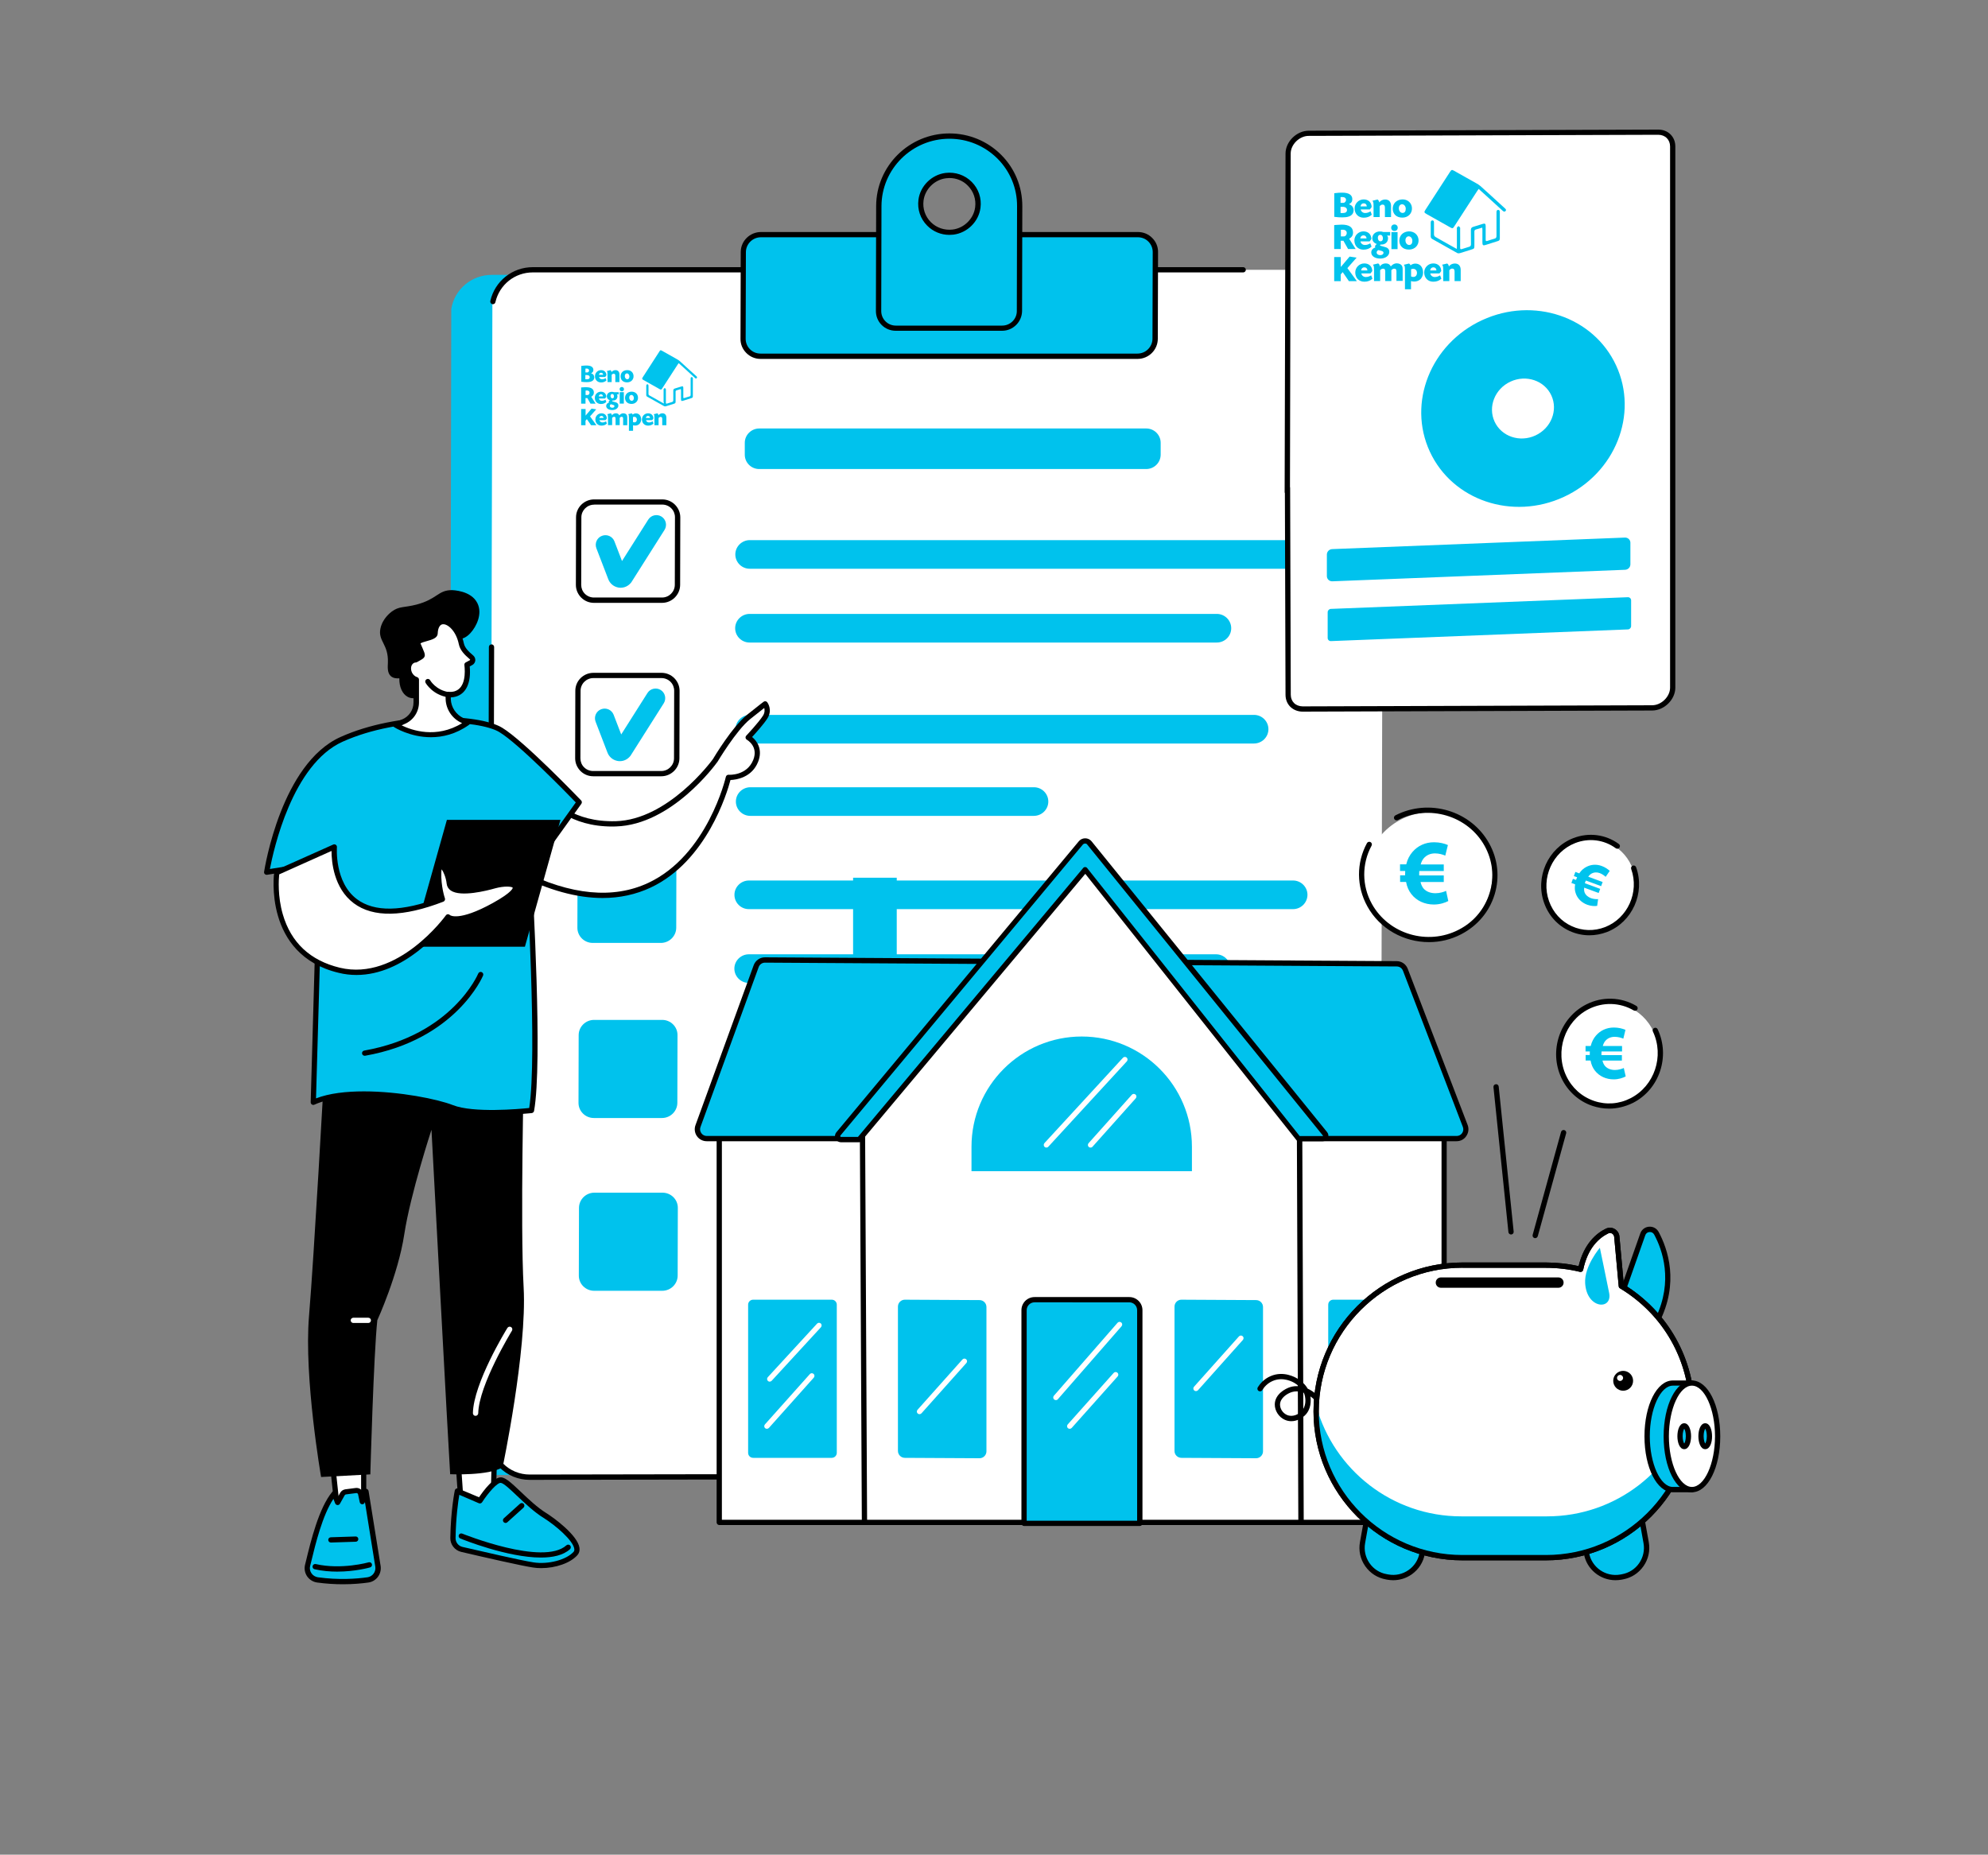 <?xml version="1.0" encoding="utf-8"?>
<!-- Generator: Adobe Illustrator 25.2.1, SVG Export Plug-In . SVG Version: 6.00 Build 0)  -->
<svg version="1.1" xmlns="http://www.w3.org/2000/svg" xmlns:xlink="http://www.w3.org/1999/xlink" x="0px" y="0px"
	 viewBox="0 0 2500 2332.6" style="enable-background:new 0 0 2500 2332.6;" xml:space="preserve">
<rect x="0" y="0" width="2500" height="2332.6" fill="#808080" stroke="none"/>
<style type="text/css">
	.st0{display:none;}
	.st1{display:inline;}
	.st2{fill:#FFFFFF;}
	.st3{display:none;fill:#00C2ED;}
	.st4{fill:#00C2ED;}
	.st5{fill:#00C3ED;}
</style>
<g id="Background" class="st0">
	<g class="st1">
		<rect x="2758.8" y="2234.9" class="st2" width="2500" height="2500"/>
	</g>
</g>
<g id="Illustration">
	<path class="st3" d="M982.9,220.6c-39.9,12.3-200.5,39-377.1,190.1c-42.8,36.6-154.3,122.3-228.2,321.2
		c-125.8,338.6,22.9,965.4,456.4,1172.4c504.9,241.1,1142.6-55.7,1288-452.9c64.5-176.2,67.4-468.3-95.1-661
		c-130.8-155-354.4-228.7-345.8-375.4c4.2-70.6,58.2-90.2,43.2-134.6C1688.8,175,1264.6,134,982.9,220.6z"/>
	<g class="st0">
		<g class="st1">
			<path d="M455.7,648.4c-1.5,0-2.8-1-3.2-2.5l-4.4-16.5c-0.5-1.8,0.6-3.6,2.3-4c1.8-0.5,3.6,0.6,4,2.3l4.4,16.5
				c0.5,1.8-0.6,3.6-2.3,4C456.3,648.3,456,648.4,455.7,648.4z"/>
			<path d="M466,686.9c-1.5,0-2.8-1-3.2-2.5l-4.4-16.5c-0.5-1.8,0.6-3.6,2.3-4c1.8-0.5,3.6,0.6,4,2.3l4.4,16.5
				c0.5,1.8-0.6,3.6-2.3,4C466.5,686.8,466.2,686.9,466,686.9z"/>
			<path d="M431.1,666.7c-1.5,0-2.8-1-3.2-2.5c-0.5-1.8,0.6-3.6,2.3-4l16.5-4.4c1.8-0.5,3.6,0.6,4,2.3c0.5,1.8-0.6,3.6-2.3,4
				l-16.5,4.4C431.7,666.6,431.4,666.7,431.1,666.7z"/>
			<path d="M469.6,656.4c-1.5,0-2.8-1-3.2-2.5c-0.5-1.8,0.6-3.6,2.3-4l16.5-4.4c1.8-0.5,3.6,0.6,4,2.3c0.5,1.8-0.6,3.6-2.3,4
				l-16.5,4.4C470.2,656.4,469.9,656.4,469.6,656.4z"/>
		</g>
		<path class="st1" d="M510,587.7c-8.2,0-16.2-4.6-20-12.5c-2.6-5.3-2.9-11.3-1-16.9c1.9-5.6,6-10.1,11.3-12.6
			c5.3-2.6,11.3-2.9,16.9-1c5.6,1.9,10.1,6,12.6,11.3c5.3,11,0.7,24.3-10.3,29.6C516.5,587,513.2,587.7,510,587.7z M510,550.1
			c-2.3,0-4.6,0.5-6.7,1.6c-3.7,1.8-6.5,5-7.9,8.9c-1.4,3.9-1.1,8.1,0.7,11.9c3.7,7.7,13,10.9,20.7,7.2c7.7-3.7,11-13,7.2-20.7
			c-1.8-3.7-5-6.5-8.9-7.9C513.4,550.4,511.7,550.1,510,550.1z"/>
	</g>
	<g>
		<g>
			<g>
				<g>
					<g>
						<path class="st4" d="M615.5,1855.1h1018.8c28,0,50.8-22.4,50.8-50.1l2.5-1400.5c-0.7-37.5-18.9-58.8-50.6-58.8H618.3
							c-25.2,0-46.7,18.1-50.8,42.8l-2.7,1416.6C564.8,1832.7,587.5,1855.1,615.5,1855.1z"/>
					</g>
					<g>
						<path class="st2" d="M666.2,1857.9H1685c28,0,50.8-22.5,50.9-50.4l3.5-1409c-0.6-37.7-18.9-59.2-50.5-59.2H670
							c-25.2,0-46.7,18.2-50.8,43l-3.6,1425.2C615.5,1835.4,638.2,1857.9,666.2,1857.9z"/>
					</g>
					<g>
						<path d="M666.2,1861.2c-14.5,0-28.1-5.6-38.3-15.9c-10.1-10.1-15.6-23.6-15.6-37.8l2.5-993.8c0-1.8,1.5-3.3,3.3-3.3
							c0,0,0,0,0,0c1.8,0,3.3,1.5,3.3,3.3l-2.5,993.8c0,12.5,4.8,24.3,13.7,33.1c8.9,9,20.9,13.9,33.6,13.9l704.1-1.2c0,0,0,0,0,0
							c1.8,0,3.3,1.5,3.3,3.3c0,1.8-1.5,3.3-3.3,3.3L666.2,1861.2z"/>
					</g>
					<g>
						<path d="M619.8,382.6c-0.2,0-0.5,0-0.7-0.1c-1.8-0.4-2.9-2.2-2.5-4c5.7-25,27.7-42.5,53.4-42.5h893.4c1.8,0,3.3,1.5,3.3,3.3
							c0,1.8-1.5,3.3-3.3,3.3H670c-22.6,0-41.9,15.4-47,37.4C622.7,381.6,621.3,382.6,619.8,382.6z"/>
					</g>
				</g>
				<g>
					<g>
						<path class="st4" d="M956.5,448.1h474c12.2,0,22.1-9.8,22.2-21.9l0.3-109.1c0-12.1-9.8-21.9-22.1-21.9h-474
							c-12.2,0-22.1,9.8-22.2,21.9l-0.3,109.1C934.4,438.3,944.3,448.1,956.5,448.1z"/>
						<path d="M1430.5,451.4h-474c-6.8,0-13.2-2.6-18-7.5c-4.8-4.8-7.4-11.1-7.3-17.8l0.3-109.1c0-13.9,11.5-25.2,25.5-25.2h474
							c6.8,0,13.2,2.6,18,7.5c4.8,4.8,7.4,11.1,7.3,17.8l-0.3,109.1C1455.9,440.1,1444.5,451.4,1430.5,451.4z M956.9,298.4
							c-10.4,0-18.8,8.4-18.9,18.6l-0.3,109.1c0,4.9,1.9,9.6,5.4,13.1c3.5,3.6,8.3,5.5,13.3,5.5h474c10.4,0,18.8-8.4,18.9-18.6
							l0.3-109.1c0-4.9-1.9-9.6-5.4-13.1c-3.5-3.6-8.3-5.5-13.3-5.5H956.9z"/>
					</g>
					<g>
						<path class="st4" d="M1193.9,171.2c-49,0-88.6,39.4-88.7,88.1l-0.3,132c0,11.9,9.6,21.5,21.6,21.5h133.8
							c12,0,21.7-9.6,21.7-21.5l0.3-132C1282.3,210.7,1242.9,171.2,1193.9,171.2z M1198.5,291.8c-23.6,2.9-43.4-16.7-40.3-40.1
							c2.1-15.9,15.1-28.8,31.1-30.8c23.6-2.9,43.4,16.7,40.3,40.1C1227.6,277,1214.6,289.8,1198.5,291.8z"/>
						<path d="M1260.2,416h-133.8c-6.7,0-13-2.6-17.7-7.3c-4.7-4.7-7.2-10.9-7.2-17.5l0.3-132c0.1-50.4,41.4-91.4,92.1-91.4
							c24.6,0,47.8,9.6,65.1,26.9c17.2,17.2,26.6,40.1,26.6,64.5l-0.3,132C1285.1,404.9,1273.9,416,1260.2,416z M1193.9,174.5
							c-47,0-85.3,38-85.4,84.8l-0.3,132c0,4.8,1.9,9.4,5.3,12.8c3.5,3.5,8.1,5.4,13,5.4h133.8c10.1,0,18.4-8.2,18.4-18.2l0.3-132
							c0.1-22.6-8.7-43.8-24.6-59.8C1238.2,183.4,1216.8,174.5,1193.9,174.5z M1193.9,295.4c-10.5,0-20.5-4.1-27.9-11.6
							c-8.6-8.6-12.6-20.5-11-32.6c2.2-17.3,16.6-31.5,34-33.7c12.3-1.5,24.4,2.6,33,11.3c8.6,8.6,12.6,20.5,11,32.6
							c-2.2,17.3-16.5,31.5-34,33.7C1197.2,295.3,1195.5,295.4,1193.9,295.4z M1198.5,291.8L1198.5,291.8L1198.5,291.8z M1194,223.9
							c-1.4,0-2.8,0.1-4.3,0.3c-14.5,1.8-26.4,13.6-28.3,28c-1.3,10.1,2,19.9,9.1,27.1c7.2,7.2,17.2,10.6,27.5,9.4
							c14.5-1.8,26.4-13.6,28.3-28c1.3-10.1-2-19.9-9.1-27.1C1211.1,227.3,1202.8,223.9,1194,223.9z"/>
					</g>
				</g>
			</g>
			<g>
				<g>
					<g>
						<g>
							<path d="M832.5,758.2h-85.6c-6.1,0-11.8-2.4-16.1-6.7c-4.2-4.3-6.6-9.9-6.6-15.9l0.2-85c0-12.4,10.2-22.5,22.8-22.5h85.6
								c6.1,0,11.8,2.4,16.1,6.7c4.2,4.3,6.6,9.9,6.6,15.9l-0.2,85C855.2,748,845,758.2,832.5,758.2z M747.2,634.7
								c-8.9,0-16.1,7.2-16.1,15.9l-0.2,85c0,4.2,1.6,8.2,4.6,11.2c3,3,7.1,4.7,11.4,4.7h85.6c8.9,0,16.1-7.2,16.1-16l0.2-85
								c0-4.2-1.6-8.2-4.6-11.2c-3-3-7.1-4.7-11.4-4.7H747.2z"/>
						</g>
						<g>
							<path class="st4" d="M780.5,739.2c-1,0-2.1-0.1-3.1-0.3c-5.8-1.1-10.6-5.2-12.6-10.8L750,689.6c-2.4-6.3,0.7-13.3,7-15.7
								c6.3-2.4,13.3,0.7,15.7,7l9.5,24.7l33-52.1c3.6-5.7,11.1-7.3,16.7-3.8c5.7,3.6,7.3,11.1,3.8,16.7l-41.8,66l-0.5,0.6
								C790.1,737,785.4,739.2,780.5,739.2z"/>
						</g>
					</g>
					<g>
						<g>
							<path d="M831.6,976.3h-85.6c-6.1,0-11.8-2.4-16.1-6.7c-4.2-4.3-6.6-9.9-6.6-15.9l0.2-85c0-12.4,10.2-22.5,22.8-22.5h85.6
								c6.1,0,11.8,2.4,16.1,6.7c4.2,4.3,6.6,9.9,6.6,15.9l-0.2,85C854.3,966.1,844.1,976.3,831.6,976.3z M746.2,852.8
								c-8.9,0-16.1,7.2-16.1,16l-0.2,85c0,4.2,1.6,8.2,4.6,11.2c3,3,7.1,4.7,11.4,4.7h85.6c8.9,0,16.1-7.2,16.1-16l0.2-85
								c0-4.2-1.6-8.2-4.6-11.2c-3-3-7.1-4.7-11.4-4.7H746.2z"/>
						</g>
						<g>
							<path class="st4" d="M779.5,957.3c-1,0-2.1-0.1-3.1-0.3c-5.8-1.1-10.6-5.2-12.6-10.8L749,907.7c-2.4-6.3,0.7-13.3,7-15.7
								c6.3-2.4,13.3,0.7,15.7,7l9.5,24.7l33-52.1c3.6-5.7,11.1-7.3,16.7-3.8c5.7,3.6,7.3,11.1,3.8,16.7l-41.8,66l-0.5,0.6
								C789.1,955.1,784.4,957.3,779.5,957.3z"/>
						</g>
					</g>
					<g>
						<g>
							<path class="st4" d="M831,1185.9h-85.6c-10.7,0-19.4-8.6-19.3-19.2l0.2-85c0-10.6,8.7-19.2,19.4-19.2h85.6
								c10.7,0,19.4,8.6,19.3,19.2l-0.2,85C850.4,1177.3,841.7,1185.9,831,1185.9z"/>
						</g>
					</g>
					<g>
						<path class="st4" d="M832.4,1406.1h-85.6c-10.7,0-19.4-8.6-19.3-19.2l0.2-85c0-10.6,8.7-19.2,19.4-19.2h85.6
							c10.7,0,19.4,8.6,19.3,19.2l-0.2,85C851.8,1397.5,843.1,1406.1,832.4,1406.1z"/>
					</g>
					<g>
						<g>
							<path class="st4" d="M832.8,1623.4h-85.6c-10.7,0-19.4-8.6-19.3-19.2l0.2-85c0-10.6,8.7-19.2,19.4-19.2h85.6
								c10.7,0,19.4,8.6,19.3,19.2l-0.2,85C852.2,1614.8,843.5,1623.4,832.8,1623.4z"/>
						</g>
					</g>
				</g>
				<g>
					<path class="st4" d="M1441.3,589.9H954.7c-10,0-18.1-8.1-18.1-18l0-15c0-9.9,8.2-18,18.2-18h486.7c10,0,18.1,8.1,18.1,18l0,15
						C1459.5,581.9,1451.4,589.9,1441.3,589.9z"/>
				</g>
				<g>
					<g>
						<path class="st4" d="M1627,715.3H942.8c-10,0-18.1-8.1-18.1-18c0-9.9,8.2-18,18.2-18h684.3c10,0,18.1,8.1,18.1,18
							C1645.2,707.3,1637,715.3,1627,715.3z"/>
					</g>
					<g>
						<path class="st4" d="M1530.1,808.1H942.6c-10,0-18.1-8.1-18.1-18c0-9.9,8.2-18,18.2-18h587.5c10,0,18.1,8.1,18.1,18
							C1548.3,800.1,1540.2,808.1,1530.1,808.1z"/>
					</g>
					<g>
						<path class="st4" d="M1576.9,935.1H943c-10,0-18.1-8.1-18.1-18c0-9.9,8.2-18,18.2-18H1577c10,0,18.1,8.1,18.1,18
							C1595.1,927,1586.9,935.1,1576.9,935.1z"/>
					</g>
					<g>
						<path class="st4" d="M1300.1,1026.1H943.5c-10,0-18.1-8.1-18.1-18c0-9.9,8.2-18,18.2-18h356.6c10,0,18.1,8.1,18.1,18
							C1318.3,1018,1310.1,1026.1,1300.1,1026.1z"/>
					</g>
					<g>
						<path class="st4" d="M1626,1143.4H941.7c-10,0-18.1-8.1-18.1-18c0-9.9,8.2-18,18.2-18h684.3c10,0,18.1,8.1,18.1,18
							C1644.1,1135.4,1636,1143.4,1626,1143.4z"/>
					</g>
					<g>
						<path class="st4" d="M1529.1,1236.2H941.6c-10,0-18.1-8.1-18.1-18c0-9.9,8.2-18,18.2-18h587.5c10,0,18.1,8.1,18.1,18
							C1547.2,1228.1,1539.1,1236.2,1529.1,1236.2z"/>
					</g>
					<g>
						<path class="st4" d="M1610.9,1363.1H940.5c-10,0-18.1-8.1-18.1-18c0-9.9,8.2-18,18.2-18H1611c10,0,18.1,8.1,18.1,18
							C1629,1355.1,1620.9,1363.1,1610.9,1363.1z"/>
					</g>
					<g>
						<path class="st4" d="M1299.1,1447.8H942.5c-10,0-18.1-8.1-18.1-18c0-9.9,8.2-18,18.2-18h356.6c10,0,18.1,8.1,18.1,18
							C1317.2,1439.8,1309.1,1447.8,1299.1,1447.8z"/>
					</g>
					<g>
						<path class="st4" d="M1627.1,1569.4H942.8c-10,0-18.1-8.1-18.1-18c0-9.9,8.2-18,18.2-18h684.3c10,0,18.1,8.1,18.1,18
							C1645.2,1561.3,1637.1,1569.4,1627.1,1569.4z"/>
					</g>
					<g>
						<path class="st4" d="M1530.2,1662.2H942.7c-10,0-18.1-8.1-18.1-18c0-9.9,8.2-18,18.2-18h587.5c10,0,18.1,8.1,18.1,18
							C1548.4,1654.1,1540.2,1662.2,1530.2,1662.2z"/>
					</g>
				</g>
			</g>
		</g>
		<g>
			<path class="st2" d="M2077.7,890.3l-439.5,1.4c-10.6,0-18.3-7.5-18.3-17.9V193.2c0-13.3,12.4-25.5,25.9-25.5l439.5-1.4
				c10.6,0,18.3,7.5,18.3,17.9v680.6C2103.5,878,2091.2,890.2,2077.7,890.3z"/>
			<g>
				<g>
					<g>
						
							<ellipse transform="matrix(0.908 -0.42 0.42 0.908 -39.032 850.963)" class="st4" cx="1914.4" cy="514.2" rx="129" ry="122.4"/>
					</g>
					<g>
						
							<ellipse transform="matrix(0.908 -0.42 0.42 0.908 -39.033 850.954)" class="st2" cx="1914.4" cy="514.2" rx="39.3" ry="37.3"/>
					</g>
				</g>
				<g>
					<path class="st4" d="M2043.7,716.6l-368.3,14.5c-3.7,0.1-6.8-2.8-6.8-6.5v-27.1c0-3.7,2.9-6.7,6.6-6.9l368.3-14.5
						c3.7-0.1,6.8,2.8,6.8,6.5v27.1C2050.3,713.4,2047.4,716.4,2043.7,716.6z"/>
				</g>
				<g>
					<path class="st4" d="M2047.2,791.6l-373.5,14.7c-2.2,0.1-4.1-1.7-4.1-3.9V770c0-2.2,1.8-4.1,4-4.2l373.5-14.7
						c2.2-0.1,4.1,1.7,4.1,3.9v32.4C2051.2,789.7,2049.4,791.5,2047.2,791.6z"/>
				</g>
			</g>
			<path d="M1638.1,895c-6,0-11.5-2.2-15.5-6.1c-3.9-3.9-6-9.2-6-15.1l-0.8-253.6c-0.2-0.4-0.3-0.8-0.3-1.3l1.1-425.7
				c0-15,13.9-28.8,29.2-28.8l439.5-1.4c6.1,0,11.6,2.1,15.5,6.1c3.9,3.9,6,9.2,6,15.1v680.6c0,15-13.9,28.8-29.2,28.8L1638.1,895
				C1638.2,895,1638.2,895,1638.1,895z M1622.2,612.3c0.1,0.4,0.2,0.8,0.2,1.2l0.8,260.3c0,4.1,1.5,7.8,4.1,10.4
				c2.7,2.7,6.5,4.1,10.8,4.2l439.5-1.4c11.6,0,22.6-10.8,22.6-22.2V184.1c0-4.1-1.5-7.8-4.1-10.4c-2.7-2.7-6.5-4.2-10.8-4.2
				c0,0,0,0-0.1,0l-439.5,1.4c-11.6,0-22.6,10.8-22.6,22.2L1622.2,612.3z"/>
		</g>
	</g>
	<g>
		<g>
			<rect x="904.5" y="1392.9" class="st2" width="911.6" height="521.9"/>
			<path d="M1816,1918H904.5c-1.8,0-3.3-1.5-3.3-3.3v-521.9c0-1.8,1.5-3.3,3.3-3.3H1816c1.8,0,3.3,1.5,3.3,3.3v521.9
				C1819.4,1916.6,1817.9,1918,1816,1918z M907.8,1911.4h905v-515.3h-905V1911.4z"/>
		</g>
		<g>
			<g>
				<g>
					<path class="st4" d="M1046,1833.5h-98.9c-3.5,0-6.3-2.8-6.3-6.3v-186.3c0-3.5,2.8-6.3,6.3-6.3h98.9c3.5,0,6.3,2.8,6.3,6.3
						v186.3C1052.3,1830.6,1049.5,1833.5,1046,1833.5z"/>
				</g>
				<g>
					<g>
						<path class="st2" d="M967.9,1737.7c-0.8,0-1.6-0.3-2.2-0.9c-1.3-1.2-1.4-3.3-0.2-4.7l62-67.4c1.2-1.3,3.3-1.4,4.7-0.2
							c1.3,1.2,1.4,3.3,0.2,4.7l-62,67.4C969.6,1737.3,968.8,1737.7,967.9,1737.7z"/>
					</g>
					<g>
						<path class="st2" d="M964.4,1797c-0.8,0-1.6-0.3-2.2-0.8c-1.4-1.2-1.5-3.3-0.3-4.7l56.5-63.3c1.2-1.4,3.3-1.5,4.7-0.3
							c1.4,1.2,1.5,3.3,0.3,4.7l-56.5,63.3C966.2,1796.6,965.3,1797,964.4,1797z"/>
					</g>
				</g>
			</g>
			<g>
				<g>
					<path class="st4" d="M1775.5,1833.5h-98.9c-3.5,0-6.3-2.8-6.3-6.3v-186.3c0-3.5,2.8-6.3,6.3-6.3h98.9c3.5,0,6.3,2.8,6.3,6.3
						v186.3C1781.8,1830.6,1779,1833.5,1775.5,1833.5z"/>
				</g>
				<g>
					<g>
						<path class="st2" d="M1697.4,1726.5c-0.8,0-1.6-0.3-2.2-0.9c-1.3-1.2-1.4-3.3-0.2-4.7l59.9-65.1c1.2-1.3,3.3-1.4,4.7-0.2
							c1.3,1.2,1.4,3.3,0.2,4.7l-59.9,65.1C1699.2,1726.1,1698.3,1726.5,1697.4,1726.5z"/>
					</g>
					<g>
						<path class="st2" d="M1694,1797c-0.8,0-1.6-0.3-2.2-0.8c-1.4-1.2-1.5-3.3-0.3-4.7l56.5-63.3c1.2-1.4,3.3-1.5,4.7-0.3
							c1.4,1.2,1.5,3.3,0.3,4.7l-56.5,63.3C1695.8,1796.6,1694.9,1797,1694,1797z"/>
					</g>
				</g>
			</g>
			<g>
				<g>
					<rect x="1072.8" y="1103.9" class="st4" width="54.9" height="123.2"/>
				</g>
			</g>
		</g>
		<g>
			<path class="st4" d="M1831.7,1432h-943c-8.1,0-13.8-8.1-11-15.7l73.2-201.2c1.7-4.7,6.1-7.7,11.1-7.7l794.4,4.8
				c4.8,0,9.1,3,10.9,7.5l75.3,196.4C1845.6,1423.8,1840,1432,1831.7,1432z"/>
			<path d="M1831.7,1435.3h-943c-4.9,0-9.5-2.4-12.3-6.4c-2.8-4-3.5-9.2-1.8-13.8l73.2-201.2c2.2-5.9,7.8-9.9,14.1-9.9
				c0,0,0.1,0,0.1,0l794.4,4.8c6.2,0,11.7,3.8,13.9,9.6l75.3,196.4c1.8,4.6,1.2,9.8-1.6,13.9
				C1841.3,1432.9,1836.7,1435.3,1831.7,1435.3z M962,1210.7c-3.5,0-6.7,2.2-7.9,5.5l-73.2,201.2c-1,2.6-0.6,5.4,1,7.7
				c1.6,2.3,4.1,3.6,6.9,3.6h943c2.8,0,5.3-1.3,6.9-3.6c1.6-2.3,1.9-5.2,0.9-7.8l-75.3-196.4c-1.3-3.3-4.3-5.4-7.8-5.4L962,1210.7
				C962,1210.7,962,1210.7,962,1210.7z"/>
		</g>
		<g>
			<g>
				<polygon class="st2" points="1636,1914.7 1634.1,1404.4 1363.4,1060.9 1084.5,1399.6 1087.1,1914.7 				"/>
				<path d="M1636,1918h-548.9c-1.8,0-3.3-1.5-3.3-3.3l-2.6-515.1c0-0.8,0.3-1.5,0.8-2.1l278.9-338.7c0.6-0.8,1.6-1.2,2.6-1.2
					c1,0,1.9,0.5,2.6,1.3l270.8,343.5c0.5,0.6,0.7,1.3,0.7,2l1.9,510.4c0,0.9-0.3,1.7-1,2.3C1637.7,1917.7,1636.9,1918,1636,1918z
					 M1090.4,1911.4h542.3l-1.9-505.9l-267.5-339.4l-275.5,334.6L1090.4,1911.4z"/>
			</g>
			<g>
				<g>
					<g>
						<path class="st4" d="M1137.9,1833.5l93.9,0.5c4.8,0,8.7-3.9,8.7-8.7v-181.5c0-4.8-3.9-8.7-8.7-8.7l-93.9-0.5
							c-4.8,0-8.7,3.9-8.7,8.7v181.5C1129.2,1829.6,1133.1,1833.5,1137.9,1833.5z"/>
					</g>
				</g>
				<g>
					<path class="st2" d="M1156.3,1778.6c-0.8,0-1.6-0.3-2.2-0.8c-1.4-1.2-1.5-3.3-0.3-4.7l56.5-63.3c1.2-1.4,3.3-1.5,4.7-0.3
						c1.4,1.2,1.5,3.3,0.3,4.7l-56.5,63.3C1158.1,1778.2,1157.2,1778.6,1156.3,1778.6z"/>
				</g>
			</g>
			<g>
				<g>
					<g>
						<path class="st4" d="M1485.7,1833.5l93.9,0.5c4.8,0,8.7-3.9,8.7-8.7v-181.5c0-4.8-3.9-8.7-8.7-8.7l-93.9-0.5
							c-4.8,0-8.7,3.9-8.7,8.7v181.5C1476.9,1829.6,1480.9,1833.5,1485.7,1833.5z"/>
					</g>
				</g>
				<g>
					<path class="st2" d="M1504,1749.6c-0.8,0-1.6-0.3-2.2-0.8c-1.4-1.2-1.5-3.3-0.3-4.7l56.5-63.3c1.2-1.4,3.3-1.5,4.7-0.3
						c1.4,1.2,1.5,3.3,0.3,4.7l-56.5,63.3C1505.8,1749.2,1504.9,1749.6,1504,1749.6z"/>
				</g>
			</g>
			<g>
				<g>
					<path class="st4" d="M1287.7,1915.9h145.6v-275.3c0-3.3-2.7-6-6-6h-133.6c-3.3,0-6,2.7-6,6V1915.9z"/>
					<path d="M1433.4,1919.2h-145.6c-1.8,0-3.3-1.5-3.3-3.3v-268.1c0-9.1,7.4-16.5,16.5-16.5h119.2c9.1,0,16.5,7.4,16.5,16.5v268.1
						C1436.7,1917.7,1435.2,1919.2,1433.4,1919.2z M1291,1912.6h139v-264.8c0-5.5-4.5-9.9-9.9-9.9H1301c-5.5,0-9.9,4.5-9.9,9.9
						V1912.6z"/>
				</g>
				<g>
					<path class="st2" d="M1327.8,1760.9c-0.8,0-1.5-0.3-2.2-0.8c-1.4-1.2-1.5-3.3-0.3-4.7l80.1-91.8c1.2-1.4,3.3-1.5,4.7-0.3
						c1.4,1.2,1.5,3.3,0.3,4.7l-80.1,91.8C1329.7,1760.5,1328.8,1760.9,1327.8,1760.9z"/>
					<path class="st2" d="M1345.2,1797c-0.8,0-1.6-0.3-2.2-0.8c-1.4-1.2-1.5-3.3-0.3-4.7l57.8-64.8c1.2-1.4,3.3-1.5,4.7-0.3
						c1.4,1.2,1.5,3.3,0.3,4.7l-57.8,64.8C1347,1796.6,1346.1,1797,1345.2,1797z"/>
				</g>
			</g>
			<g>
				<path class="st4" d="M1054.4,1426l304.8-365.9c2.8-3.4,8.1-3.4,10.9,0.1l296.3,365.9c1.9,2.4,0.2,5.9-2.9,5.9h-30.6
					l-268.1-338.2l-284.2,339.4h-22.7C1054,1433.3,1052,1428.9,1054.4,1426z"/>
				<path d="M1080.5,1436.6h-22.7c-3.1,0-5.8-1.7-7-4.5c-1.3-2.7-0.9-5.9,1.1-8.2l304.8-365.9c2-2.4,4.9-3.7,8-3.7
					c3.1,0,6,1.4,8,3.8l296.3,365.9c1.7,2.1,2,4.9,0.9,7.3c-1.2,2.5-3.6,4-6.3,4h-30.6c-1,0-2-0.5-2.6-1.3l-265.6-335L1083,1435.4
					C1082.4,1436.1,1081.5,1436.6,1080.5,1436.6z M1364.6,1060.9c-1.1,0-2.2,0.5-2.9,1.3l-304.8,365.9c-0.4,0.4-0.3,0.9-0.2,1.1
					c0.1,0.2,0.4,0.7,1.1,0.7h21.1l283.2-338.2c0.6-0.8,1.6-1.3,2.6-1.2c1,0,1.9,0.5,2.5,1.3l267.2,337h29c0.1,0,0.2,0,0.3-0.2
					c0.1-0.2,0-0.3,0-0.3l-296.3-365.9C1366.8,1061.4,1365.8,1060.9,1364.6,1060.9C1364.6,1060.9,1364.6,1060.9,1364.6,1060.9z
					 M1054.4,1426L1054.4,1426L1054.4,1426z"/>
			</g>
			<g>
				<g>
					<path class="st4" d="M1360.3,1303.6c-76.5,0-138.6,62.1-138.6,138.6v30.8h277.2v-30.8
						C1498.9,1365.6,1436.8,1303.6,1360.3,1303.6z"/>
				</g>
				<g>
					<g>
						<path class="st2" d="M1315.8,1443.3c-0.8,0-1.6-0.3-2.2-0.9c-1.3-1.2-1.4-3.3-0.2-4.7l98.8-107.4c1.2-1.3,3.3-1.4,4.7-0.2
							c1.3,1.2,1.4,3.3,0.2,4.7l-98.8,107.4C1317.6,1443,1316.7,1443.3,1315.8,1443.3z"/>
					</g>
					<g>
						<path class="st2" d="M1371.4,1443.3c-0.8,0-1.6-0.3-2.2-0.8c-1.4-1.2-1.5-3.3-0.3-4.7l54.4-60.9c1.2-1.4,3.3-1.5,4.7-0.3
							c1.4,1.2,1.5,3.3,0.3,4.7l-54.4,60.9C1373.2,1443,1372.3,1443.3,1371.4,1443.3z"/>
					</g>
				</g>
			</g>
		</g>
	</g>
	<g>
		<g>
			<g>
				<polygon class="st2" points="418.9,1848 424.1,1897.3 457.4,1901.2 457.4,1842.8 				"/>
				<path d="M457.4,1904.5c-0.1,0-0.3,0-0.4,0l-33.3-3.9c-1.5-0.2-2.7-1.4-2.9-2.9l-5.2-49.3c-0.2-1.8,1.1-3.4,2.8-3.6l38.5-5.2
					c0.9-0.1,1.9,0.2,2.6,0.8c0.7,0.6,1.1,1.5,1.1,2.5v58.5c0,0.9-0.4,1.8-1.1,2.5C459,1904.2,458.2,1904.5,457.4,1904.5z
					 M427.1,1894.3l27,3.2v-50.9l-31.6,4.3L427.1,1894.3z"/>
			</g>
			<g>
				<path class="st4" d="M462.7,1987c-13.9,2-36.7,3.7-63.4,0c-8.8-1.2-14.6-9.7-12.5-18.3c5.9-23.9,16-69.3,33.4-90.4l4.3,11.4
					l6-10.7c0.8-1.5,2.3-2.5,4-2.7l13.1-1.7c2.7-0.3,5.3,1.5,5.8,4.2l2.1,9.9l4.6-13l15.2,94.6
					C476.4,1978.4,470.8,1985.9,462.7,1987z"/>
				<path d="M431.2,1992.5c-9.8,0-20.7-0.6-32.4-2.2c-5.1-0.7-9.7-3.6-12.6-7.8c-2.9-4.3-3.8-9.6-2.6-14.5l1.3-5.2
					c6-24.8,16.1-66.3,32.9-86.5c0.8-0.9,1.9-1.3,3.1-1.2c1.2,0.2,2.1,1,2.6,2.1l1.8,4.8l2.5-4.5c1.3-2.4,3.7-4,6.4-4.4l13.1-1.7
					c3.9-0.5,7.6,1.8,9.1,5.3l0.7-2.1c0.5-1.4,1.9-2.3,3.4-2.2c1.5,0.1,2.7,1.3,3,2.8l15.2,94.6c1.3,10-5.6,19.1-15.4,20.5
					C454.9,1991.5,444,1992.5,431.2,1992.5z M462.7,1987L462.7,1987L462.7,1987z M419.3,1885.1c-13.7,20.4-22.6,56.8-28,79.2
					l-1.3,5.2c-0.8,3.2-0.2,6.5,1.7,9.2c1.8,2.7,4.8,4.5,8,5c26.1,3.6,48.4,2,62.5,0c6.2-0.9,10.6-6.7,9.8-13l-13.1-81.7l-0.2,0.7
					c-0.5,1.4-1.9,2.3-3.3,2.2c-1.5-0.1-2.7-1.2-3-2.6l-2.1-9.9c-0.2-1-1.2-1.7-2.2-1.6l-13.1,1.7c-0.6,0.1-1.2,0.5-1.5,1l-6,10.7
					c-0.6,1.1-1.8,1.8-3.1,1.7c-1.3-0.1-2.4-0.9-2.9-2.1L419.3,1885.1z"/>
			</g>
			<path d="M424,1976.6c-9,0-18.7-0.8-28.4-3c-1.8-0.4-2.9-2.2-2.5-4c0.4-1.8,2.2-2.9,4-2.5c32.3,7.4,66.2-2.1,66.5-2.2
				c1.8-0.5,3.6,0.5,4.1,2.3c0.5,1.8-0.5,3.6-2.3,4.1C464.4,1971.6,446.6,1976.6,424,1976.6z"/>
			<path d="M416.1,1940c-1.8,0-3.2-1.4-3.3-3.2c-0.1-1.8,1.4-3.4,3.2-3.4l31.2-1c1.8-0.1,3.4,1.4,3.4,3.2c0.1,1.8-1.4,3.4-3.2,3.4
				l-31.2,1C416.2,1940,416.1,1940,416.1,1940z"/>
			<g>
				<polygon class="st2" points="575.1,1821.7 580,1893.7 620.2,1893.7 622,1821.7 				"/>
				<path d="M620.2,1897H580c-1.7,0-3.2-1.3-3.3-3.1l-5-71.9c-0.1-0.9,0.3-1.8,0.9-2.5c0.6-0.7,1.5-1.1,2.4-1.1h47
					c0.9,0,1.7,0.4,2.4,1c0.6,0.6,1,1.5,0.9,2.4l-1.9,71.9C623.4,1895.6,622,1897,620.2,1897z M583.1,1890.4h33.8l1.7-65.3h-40
					L583.1,1890.4z"/>
			</g>
			<g>
				<path class="st4" d="M569.6,1934.3c-0.1,6.8,4.5,12.8,11.2,14.3c23.1,5.4,75,17.3,89.8,19.5c19.2,2.9,42.9-3,53-14.3
					c10.2-11.2-22.8-38.1-38.4-47.9c-23.2-14.5-45.5-43.2-54.8-44.5c-9.3-1.3-26.8,25.8-26.8,25.8l-28.5-12
					C575.1,1875.3,570.1,1899.8,569.6,1934.3z"/>
				<path d="M680.6,1972.2c-3.5,0-7.1-0.2-10.5-0.8c-14.4-2.1-62.6-13.2-90.1-19.6c-8.1-1.9-13.9-9.3-13.7-17.6
					c0.5-34.4,5.5-59.3,5.6-59.6c0.2-1,0.8-1.8,1.7-2.3c0.9-0.5,1.9-0.5,2.8-0.1l26,10.9c5.7-8.4,18.9-26.3,28.5-25
					c5.5,0.8,12.4,7.1,24.1,18.2c9.7,9.2,20.7,19.7,32,26.7c10.1,6.3,39.5,28,41.7,43.7c0.5,3.6-0.4,6.7-2.6,9.2
					C717.2,1965.9,698.6,1972.2,680.6,1972.2z M577.6,1880c-1.4,8.2-4.3,28.5-4.7,54.4c-0.1,5.2,3.5,9.9,8.6,11.1
					c22,5.1,74.8,17.3,89.6,19.5c18.5,2.8,41-3.2,50.1-13.2c0.6-0.6,1.3-1.7,1-3.8c-1.5-10.6-23.4-29.5-38.7-39
					c-11.9-7.4-23.1-18.1-33.1-27.5c-8.3-7.9-16.8-16-20.5-16.5c-4.3-0.7-15.7,12.1-23.6,24.3c-0.9,1.4-2.6,1.9-4.1,1.3L577.6,1880z
					 M569.6,1934.3L569.6,1934.3L569.6,1934.3z"/>
			</g>
			<path d="M680.2,1958.9c-42.1,0-98.3-22.7-101.4-24c-1.7-0.7-2.5-2.6-1.8-4.3c0.7-1.7,2.6-2.5,4.3-1.8c1,0.4,101.8,41.1,131,14.7
				c1.4-1.2,3.4-1.1,4.7,0.2c1.2,1.4,1.1,3.4-0.2,4.7C708.3,1956.1,695.1,1958.9,680.2,1958.9z"/>
			<path d="M635.8,1915.4c-0.9,0-1.8-0.4-2.5-1.1c-1.2-1.4-1.1-3.4,0.2-4.7l20.4-18.4c1.4-1.2,3.4-1.1,4.7,0.2
				c1.2,1.4,1.1,3.4-0.2,4.7l-20.4,18.4C637.4,1915.1,636.6,1915.4,635.8,1915.4z"/>
			<path d="M407.5,1352.7c0,0-12.4,224.9-18.9,302.5c-6.5,77.6,15.2,202.4,15.2,202.4l61.9-3.3c0,0,4.2-151.7,8.8-193.9
				c0,0,26.2-57.1,33.9-108.1c7.8-50.9,34.2-131.4,34.2-131.4s21.4,401.7,23.5,433.2c0,0,48.6,2.2,66-8.8c0,0,30.8-146.5,26.4-226.1
				c-4.4-79.7,0.4-277.7,0.4-277.7L407.5,1352.7z"/>
			<path class="st2" d="M463.2,1663.9h-18.9c-1.8,0-3.3-1.5-3.3-3.3s1.5-3.3,3.3-3.3h18.9c1.8,0,3.3,1.5,3.3,3.3
				S465,1663.9,463.2,1663.9z"/>
			<path class="st2" d="M598,1780.7C598,1780.7,598,1780.7,598,1780.7c-1.9,0-3.3-1.5-3.3-3.4c0.7-37.5,41.6-104.4,43.4-107.2
				c1-1.6,3-2,4.6-1.1c1.6,1,2,3,1.1,4.6c-0.4,0.7-41.7,68.2-42.4,103.9C601.3,1779.3,599.8,1780.7,598,1780.7z"/>
		</g>
		<g>
			<g>
				<path class="st2" d="M678.5,993c4.5-0.4,26.6,45,95.9,43.1c69.2-1.9,124.8-79.4,124.8-79.4s23.9-40.3,42.1-54.9
					c18.1-14.6,21-16.5,21-16.5s5.7,7.6,0,16.5c-5.7,8.9-21.4,25.6-21.4,25.6s17.3,9.5,9.5,29.3c-9,22.8-34.3,20.9-34.3,20.9
					s-51.3,227.3-263.5,119.3L678.5,993z"/>
				<path d="M757.8,1129.4c-32.4,0-68.1-9.8-106.7-29.5c-1.4-0.7-2.1-2.3-1.7-3.7l25.9-103.9c0.3-1.4,1.5-2.4,3-2.5
					c2.6-0.2,4.3,1.7,8,5.9c10.4,11.6,34.6,38.5,88,37.1c65.6-1.8,119.7-74.6,122.1-77.9c1.8-3,24.7-41.1,42.8-55.7
					c18-14.5,21.1-16.6,21.2-16.7c1.5-1,3.4-0.7,4.5,0.8c0.3,0.4,7,9.5,0.1,20.3c-4.4,6.9-14.4,18.1-19.2,23.3
					c6.5,5.3,13.5,16,7.6,31.1c-7.9,20-27.5,22.7-34.8,23c-4.2,16-30,102.3-100.4,135.3C799.6,1125,779.4,1129.4,757.8,1129.4z
					 M656.4,1095.2c61.4,30.7,114.9,35.8,159,15.1c74.4-34.9,97.2-132.3,97.4-133.3c0.4-1.6,1.8-2.7,3.5-2.6c0.9,0.1,23,1.3,31-18.8
					c6.6-16.7-7.4-24.8-8-25.2c-0.9-0.5-1.5-1.4-1.7-2.4c-0.2-1,0.2-2,0.9-2.8c0.2-0.2,15.6-16.6,21-25.1c2.4-3.8,2.2-7.3,1.6-9.7
					c-2.8,2.2-8.1,6.3-17.7,14c-17.5,14-41,53.6-41.3,54c0,0.1-0.1,0.2-0.2,0.2c-2.3,3.2-57.3,78.8-127.4,80.8
					c-1.5,0-2.9,0.1-4.4,0.1c-53.4,0-78-27.5-88.7-39.4c-0.3-0.3-0.6-0.7-0.9-1L656.4,1095.2z"/>
			</g>
			<g>
				<path class="st4" d="M335.4,1096.9c0,0,20.8-134.1,94.2-167.1c73.4-33,172.7-28.4,200.1-11.9c27.4,16.5,98.8,91,98.8,91
					l-63.1,88.1c0,0,14.4,237,3,299.6c0,0-70.2,8.2-99.9-3.5c-29.8-11.7-127.6-28.1-174.4-6.7l8.5-300.1L335.4,1096.9z"/>
				<path d="M618.9,1402.6c-18.8,0-38.8-1.5-51.7-6.6c-30.7-12.1-127.4-27.1-171.8-6.7c-1,0.5-2.3,0.4-3.2-0.2
					c-1-0.6-1.5-1.7-1.5-2.9l8.4-296.1l-63.2,10.1c-1,0.2-2.1-0.2-2.9-0.9c-0.7-0.7-1.1-1.8-0.9-2.8c0.9-5.5,21.9-136.3,96.1-169.6
					c72.7-32.7,173.4-29.7,203.2-11.7c27.4,16.5,96.5,88.5,99.4,91.5c1.1,1.1,1.2,2.9,0.3,4.2l-62.4,87.1
					c1.2,20.2,13.9,238.6,2.9,299.2c-0.3,1.4-1.4,2.5-2.9,2.7C667.1,1400,644,1402.6,618.9,1402.6z M457.6,1372.6
					c44.6,0,92.7,9.7,112,17.3c25.6,10.1,83.3,4.9,95.9,3.6c10.4-65-3.3-294-3.5-296.4c0-0.8,0.2-1.5,0.6-2.1l61.5-85.8
					c-11.5-11.9-71.9-73.9-96.2-88.5c-25.5-15.4-124-20.7-197,12.1c-63.5,28.5-87,136.6-91.5,160.1l62.6-9.9c1-0.2,2,0.1,2.7,0.8
					c0.7,0.7,1.2,1.6,1.1,2.6l-8.4,295C414,1375,435.4,1372.6,457.6,1372.6z"/>
			</g>
			<path d="M458.6,1327.8c-1.6,0-3-1.1-3.3-2.7c-0.3-1.8,0.9-3.5,2.7-3.8c110.7-19.6,143.1-96.1,143.4-96.9c0.7-1.7,2.6-2.5,4.3-1.8
				c1.7,0.7,2.5,2.6,1.8,4.3c-0.3,0.8-33.9,80.7-148.4,100.9C458.9,1327.8,458.7,1327.8,458.6,1327.8z"/>
			<polygon points="660.1,1190.7 517.2,1190.7 562,1031.1 704.8,1031.1 			"/>
			<g>
				<path class="st2" d="M348,1097.4l72.3-32.3c0,0-10.2,122.5,136.1,65.9c0,0-5.4-15.7-4.6-34.1c0.8-18.4,11.8-0.6,13.3,14.3
					c1.5,14.9,35.9,8.9,56.5,3c20.6-5.9,47.7-2,0,24.3c-47.7,26.3-58.2,14.6-58.2,14.6s-60.9,85.3-136.8,67.2
					C333.3,1198,348,1097.4,348,1097.4z"/>
				<path d="M448.3,1226.2c-7.3,0-14.8-0.8-22.4-2.7c-95.1-22.7-81.3-125.5-81.1-126.5c0.2-1.1,0.9-2.1,1.9-2.5l72.3-32.3
					c1.1-0.5,2.3-0.4,3.3,0.3c1,0.7,1.5,1.8,1.4,3c0,0.4-3.3,44.2,25.2,65.4c21.9,16.4,56.7,15.8,103.5-1.8
					c-1.6-5.6-4.5-18.1-3.9-32.3c0.1-2.7,0.4-10.8,6.1-11c0,0,0.1,0,0.1,0c7.2,0,12.7,16.3,13.6,25.2c0.2,1.6,0.9,2.8,2.3,3.8
					c7.6,5.2,30.6,1.9,50-3.6c9-2.6,26.9-5.2,30.3,3c2.8,6.8-5.8,15.2-27.8,27.3c-36.6,20.2-52.7,18.6-58.9,16.1
					C554.5,1170.2,508.3,1226.2,448.3,1226.2z M351.1,1099.7c-0.6,6.1-2.1,27.3,4.5,50.1c10.3,35.7,34.5,58.3,71.8,67.3
					c72.8,17.4,132.7-65,133.3-65.9c0.6-0.8,1.5-1.3,2.5-1.4c1,0,2,0.4,2.6,1.1c0,0,10.7,8.7,54.1-15.3c25.1-13.9,24.9-19,24.9-19.1
					c-1-1.6-10.5-2.5-22.4,0.8c-9.8,2.8-42.9,11.3-55.5,2.7c-3-2.1-4.8-5-5.2-8.6c-0.8-7.7-4.1-15.2-6.3-18.1
					c-0.2,0.8-0.3,1.9-0.4,3.6c-0.7,17.6,4.4,32.8,4.5,32.9c0.6,1.7-0.3,3.5-1.9,4.2c-50.5,19.5-88.4,20.2-112.7,2
					c-25.4-19-28-52.6-28-65.8L351.1,1099.7z"/>
			</g>
		</g>
		<g>
			<path d="M541,868.7c-6.2,5.7-18.5,12.7-28,7.9c-7.1-3.6-11.1-12.9-10.8-23.5c-3.3,0.3-7.6,0-10.7-2.7c-4.7-4.2-3.9-11.9-3.7-17
				c0.9-23.4-12.7-27-9.4-42.9c2.6-12.5,12.4-19.9,14.2-21.3c9.3-7,15.5-4.8,31.1-8.8c26.2-6.9,27-18.1,44.3-18.2
				c1,0,24.5,0.3,32.4,16.5c6.5,13.2-1.1,29.2-8.9,37.6c-10.1,10.9-17.4,5.5-27.6,14.7C546,827.1,559.5,851.7,541,868.7z"/>
			<g>
				<path class="st2" d="M593.2,827l-1-0.9c-5.2-4.5-10.6-9.7-12-16.3c-5.8-28.5-31.9-38.8-33.1-12.7c-0.3,6.6-24.4,6.3-21.5,13.2
					c7.5,18.1,7.6,13.2-2.9,19.9c-1.2,0-2.4,0.3-3.5,0.8c-5.4,2.5-7.3,9.8-4.3,16.4c1.8,4,5.1,6.7,8.6,7.7v28.5
					c0,10.7-6.5,20.3-16.4,24.4l-9.6,3.9c0,0,44.9,29.3,90.5-2.9l-6.1-2.7c-10.7-4.8-17.8-15.3-18.1-27.1l0-5.6
					c3.1,0.3,6,0.1,8.8-0.7c12.8-3.7,17-18.4,14.8-36.7l5.2-2.8C594.9,832.1,595.3,828.8,593.2,827z"/>
				<path d="M541.9,927.2c-26.4,0-46-12.5-46.3-12.7c-1-0.7-1.6-1.9-1.5-3.1c0.1-1.2,0.9-2.3,2-2.7l9.6-3.9
					c8.7-3.6,14.3-11.9,14.3-21.3v-26.3c-3.5-1.7-6.5-4.7-8.3-8.5c-1.8-3.9-2.2-8.1-1.2-11.9c1.1-4.1,3.6-7.2,7.1-8.8
					c1.2-0.6,2.5-0.9,3.8-1.1c1.7-1,3-1.7,4.1-2.3c0.6-0.3,1.3-0.7,1.8-1c-0.3-1-1.2-3.2-2.2-5.5c-0.8-1.8-1.7-3.9-2.8-6.6
					c-0.7-1.6-0.7-3.3,0.1-4.8c1.7-3.6,6.7-4.9,12.4-6.5c2.8-0.8,7.9-2.2,8.8-3.4c0.8-15.8,9.9-17.8,12.7-18
					c9.8-0.7,22.9,10.6,27,30.3c1.2,5.8,6.2,10.5,10.9,14.5l1,0.9c1.8,1.6,2.7,3.9,2.5,6.3c-0.3,2.4-1.7,4.5-3.8,5.6l-3.2,1.7
					c1.9,20.4-4.4,34.2-17.4,38c-2,0.6-4.1,0.9-6.4,1l0,2.1c0.3,10.3,6.7,19.8,16.2,24.1l6.1,2.7c1.1,0.5,1.8,1.5,1.9,2.7
					c0.1,1.2-0.4,2.3-1.4,3C573.2,923.4,556.5,927.2,541.9,927.2z M505.1,912.3c12.6,6.1,43.5,17.1,76-2.8l-0.6-0.3
					c-11.8-5.3-19.7-17-20.1-30l-0.1-5.7c0-0.9,0.4-1.8,1.1-2.5c0.7-0.6,1.6-0.9,2.5-0.9c2.8,0.2,5.3,0,7.6-0.6
					c14.3-4.2,13.5-24.5,12.5-33.1c-0.2-1.4,0.5-2.7,1.7-3.3l5.2-2.8c0.2-0.1,0.3-0.3,0.3-0.5c0-0.1,0-0.4-0.2-0.5l-1-0.9
					c-5.5-4.7-11.4-10.4-13-18.2c-3.5-16.9-14-25.6-20-25.1c-5.5,0.4-6.5,8.4-6.6,11.9c-0.3,5.5-7.1,7.5-13.6,9.3
					c-2.6,0.7-6.7,1.9-8,2.9c1,2.4,1.9,4.4,2.6,6.1c3.6,8.2,4.8,11-2.5,14.9c-1.2,0.6-2.6,1.4-4.4,2.5c-0.5,0.3-1.1,0.5-1.6,0.5
					c-0.8,0-1.6,0.2-2.2,0.5c-1.7,0.8-2.9,2.4-3.5,4.5c-0.6,2.3-0.3,5,0.8,7.5c1.4,2.9,3.8,5.1,6.5,5.9c1.4,0.4,2.4,1.7,2.4,3.2
					v28.5c0,12.1-7.2,22.9-18.4,27.4L505.1,912.3z"/>
			</g>
			<path d="M563.7,876.9c-0.2,0-0.3,0-0.5,0c-19.1-2.9-27.7-17.5-28-18.1c-0.9-1.6-0.4-3.6,1.2-4.5c1.6-0.9,3.6-0.4,4.5,1.2
				c0.3,0.6,7.5,12.5,23.3,14.9c1.8,0.3,3,2,2.8,3.8C566.7,875.7,565.3,876.9,563.7,876.9z"/>
		</g>
	</g>
	<g>
		<g>
			<g>
				<g>
					
						<ellipse transform="matrix(0.738 -0.675 0.675 0.738 -271.549 1501.941)" class="st2" cx="1796.2" cy="1100.3" rx="81.3" ry="78.8"/>
				</g>
				<g>
					<path d="M1797,1184.9c-31.3,0-61.7-16.3-77.5-45c-13.8-24.9-14-54.6-0.5-79.5c0.9-1.6,2.9-2.2,4.5-1.3c1.6,0.9,2.2,2.9,1.3,4.5
						c-12.4,22.9-12.3,50.3,0.4,73.2c21.1,38.1,70.1,52.7,109.2,32.5c19.1-9.8,32.9-26.3,39-46.4c6-19.8,3.7-40.7-6.4-59
						c-21.1-38.1-70.1-52.7-109.2-32.5c-1.6,0.8-3.6,0.2-4.5-1.4c-0.8-1.6-0.2-3.6,1.4-4.5c42.3-21.8,95.2-6,118,35.2
						c11,19.8,13.4,42.6,6.9,64.1c-6.6,21.8-21.7,39.7-42.3,50.3C1824.6,1181.7,1810.8,1184.9,1797,1184.9z"/>
				</g>
			</g>
			<g>
				<g>
					
						<ellipse transform="matrix(0.251 -0.968 0.968 0.251 420.985 2770.032)" class="st2" cx="1999.6" cy="1113.1" rx="58.1" ry="56.3"/>
				</g>
				<g>
					<path d="M1998.7,1176.3c-8.5,0-16.9-1.8-24.8-5.4c-15.1-6.9-26.5-19.4-32.1-35.3c-11.6-32.5,4.9-69.1,36.7-81.5
						c19.3-7.5,40.7-4.8,57.3,7.4c1.5,1.1,1.8,3.1,0.7,4.6c-1.1,1.5-3.1,1.8-4.6,0.7c-14.8-10.8-33.9-13.2-51-6.5
						c-28.5,11.1-43.3,43.9-32.9,73.1c5.1,14.2,15.2,25.4,28.7,31.5c13.2,6,28,6.4,41.7,1.1c28.5-11.1,43.3-43.9,32.9-73.1
						c-0.6-1.7,0.3-3.6,2-4.2c1.7-0.6,3.6,0.3,4.2,2c11.6,32.5-4.9,69.1-36.7,81.5C2013.6,1174.9,2006.1,1176.3,1998.7,1176.3z"/>
				</g>
			</g>
			<g>
				<g>
					
						<ellipse transform="matrix(0.153 -0.988 0.988 0.153 404.582 3122.32)" class="st2" cx="2024" cy="1325.1" rx="63.9" ry="61.9"/>
				</g>
				<g>
					<path d="M2023.5,1394.3c-7.1,0-14.2-1.2-21.1-3.5c-17.1-5.8-30.9-18.3-38.8-34.9c-16.1-34.1-2.2-75.7,31.1-92.6
						c20.1-10.3,43.7-9.6,63.1,1.8c1.6,0.9,2.1,3,1.2,4.5c-0.9,1.6-2.9,2.1-4.5,1.2c-17.4-10.2-38.7-10.8-56.8-1.6
						c-30.1,15.4-42.7,53-28.1,83.9c7.1,15.1,19.5,26.2,35,31.5c15.2,5.2,31.5,4,45.9-3.4c30.1-15.4,42.7-53,28.1-83.9
						c-0.8-1.7-0.1-3.6,1.6-4.4c1.6-0.8,3.6-0.1,4.4,1.6c16.1,34.1,2.2,75.7-31.1,92.6C2043.9,1391.8,2033.7,1394.3,2023.5,1394.3z"
						/>
				</g>
			</g>
		</g>
		<g>
			<g>
				<path d="M1623.9,1787.4c-2.7,0-5.5-0.5-8.3-1.8c-7.5-3.4-12.6-11.4-12.5-19.4c0.2-12.7,13.1-19.8,19.8-21.8
					c3.4-1,7-1.3,10.6-0.9c-2.1-1.9-4.1-3.2-5.2-3.9c-2.3-1.5-14.6-8.5-27.8-2.8c-6.8,2.9-10.9,7.9-13.1,11.5c-1,1.6-3,2-4.6,1.1
					c-1.6-1-2-3-1.1-4.6c2.8-4.5,7.8-10.5,16.2-14.1c16.2-7,31.1,1.5,33.9,3.3c2.4,1.5,8.6,5.4,12.7,12.5
					c7.5,3.4,14.6,9.5,20.1,17.7c1,1.5,0.6,3.6-0.9,4.6c-1.5,1-3.6,0.6-4.6-0.9c-3.2-4.8-7.1-8.8-11.2-11.7
					c0.7,4.7,1.4,16.1-7.1,24.1C1636.8,1784,1630.7,1787.4,1623.9,1787.4z M1630.5,1749.9c-2,0-3.9,0.3-5.7,0.8
					c-6,1.8-14.9,7.4-15.1,15.6c-0.1,5.4,3.4,10.9,8.6,13.2c7.3,3.3,14.7-1,17.9-4.1c6.8-6.5,5.5-16.3,4.9-19.1
					c-0.3-1.7-0.8-3.2-1.5-4.6C1636.6,1750.6,1633.5,1749.9,1630.5,1749.9z"/>
			</g>
			<g>
				<g>
					<path class="st4" d="M2040.4,1624.7l25.4-72.2c2.7-7.7,13.3-8.6,17.2-1.4c11.7,21.7,25.4,62.8,0.1,111.6L2040.4,1624.7z"/>
				</g>
				<g>
					<path d="M2083.2,1665.9c-0.8,0-1.6-0.3-2.2-0.8l-42.8-38c-1-0.9-1.4-2.3-0.9-3.6l25.4-72.2c1.7-4.8,5.9-8.1,11-8.5
						c5.1-0.4,9.8,2.2,12.2,6.7c11.3,21.1,26.4,64,0.2,114.6c-0.5,0.9-1.3,1.5-2.3,1.7C2083.6,1665.9,2083.4,1665.9,2083.2,1665.9z
						 M2044.3,1623.7l37.9,33.6c22.2-46.3,8.4-85.3-2-104.6c-1.2-2.2-3.4-3.4-5.9-3.2c-2.5,0.2-4.5,1.7-5.3,4.1L2044.3,1623.7z"/>
				</g>
			</g>
			<g>
				<g>
					<path class="st4" d="M1766.6,1866.1l-2.1-0.4c-20.1-3.6-39.4,9.8-43,29.9l-8,44.5c-3.6,20.1,9.8,39.4,29.9,43l2.1,0.4
						c20.1,3.6,39.4-9.8,43-29.9l8-44.5C1800.1,1888.9,1786.7,1869.7,1766.6,1866.1z"/>
				</g>
				<g>
					<path d="M1752.1,1987.4c-2.4,0-4.8-0.2-7.2-0.6l-2.1-0.4c-10.6-1.9-19.8-7.8-26-16.7c-6.2-8.9-8.5-19.6-6.6-30.2l8-44.5
						c3.9-21.9,25-36.5,46.9-32.6l2.1,0.4c21.9,3.9,36.5,25,32.6,46.9l-8,44.5c-1.9,10.6-7.8,19.8-16.7,26
						C1768.3,1984.9,1760.3,1987.4,1752.1,1987.4z M1757.9,1868.4c-16,0-30.3,11.5-33.2,27.8l-8,44.5c-1.6,8.9,0.4,17.8,5.5,25.2
						c5.1,7.4,12.9,12.4,21.7,13.9l2.1,0.4c8.9,1.6,17.8-0.4,25.2-5.5c7.4-5.1,12.4-12.9,13.9-21.7l8-44.5
						c3.3-18.3-8.9-35.9-27.3-39.2c0,0,0,0,0,0l-2.1-0.4C1761.9,1868.6,1759.9,1868.4,1757.9,1868.4z"/>
				</g>
			</g>
			<g>
				<g>
					<path class="st4" d="M2017,1866.1l2.1-0.4c20.1-3.6,39.4,9.8,43,29.9l8,44.5c3.6,20.1-9.8,39.4-29.9,43l-2.1,0.4
						c-20.1,3.6-39.4-9.8-43-29.9l-8-44.5C1983.5,1888.9,1996.9,1869.7,2017,1866.1z"/>
				</g>
				<g>
					<path d="M2031.5,1987.4c-19.2,0-36.2-13.7-39.7-33.2l-8-44.5c-3.9-21.9,10.7-42.9,32.6-46.9l2.1-0.4
						c21.9-3.9,42.9,10.7,46.9,32.6l8,44.5c1.9,10.6-0.4,21.3-6.6,30.2c-6.2,8.9-15.4,14.8-26,16.7l-2.1,0.4
						C2036.3,1987.2,2033.9,1987.4,2031.5,1987.4z M2025.7,1868.4c-2,0-4,0.2-6,0.5l-2.1,0.4c-18.3,3.3-30.5,20.9-27.3,39.2l8,44.5
						c3.3,18.3,20.9,30.5,39.2,27.3l2.1-0.4c8.9-1.6,16.6-6.5,21.7-13.9c5.1-7.4,7.1-16.4,5.5-25.2l-8-44.5
						C2056,1879.9,2041.7,1868.4,2025.7,1868.4z M2017,1866.1L2017,1866.1L2017,1866.1z"/>
				</g>
			</g>
			<g>
				<g>
					<path class="st2" d="M2038.9,1617.5l-5.7-62.2c-0.5-6-6.9-9.6-12.3-7c-11,5.4-27,18.2-33.2,48.1c-14-3.4-28.6-5.2-43.7-5.2
						h-104.9c-101.6,0-184,82.4-184,184c0,101.6,82.4,184,184,184H1944c101.6,0,184-82.4,184-184
						C2128,1708.2,2092.3,1649.7,2038.9,1617.5z"/>
				</g>
				<g>
					<path d="M1944,1962.4h-104.9c-103.3,0-187.3-84-187.3-187.3s84-187.3,187.3-187.3H1944c13.9,0,27.7,1.5,41.2,4.6
						c6.8-28.3,22.2-41.2,34.2-47.1c3.5-1.7,7.6-1.6,11,0.3c3.4,1.9,5.7,5.4,6.1,9.3l5.5,60.5c55.9,34.4,89.2,93.9,89.2,159.6
						C2131.3,1878.4,2047.3,1962.4,1944,1962.4z M1839.1,1594.4c-99.6,0-180.7,81-180.7,180.7c0,99.6,81,180.6,180.7,180.6H1944
						c99.6,0,180.7-81,180.7-180.6c0-63.9-32.7-121.7-87.5-154.8c-0.9-0.5-1.5-1.5-1.6-2.5l-5.7-62.2c-0.2-1.8-1.2-3.3-2.7-4.2
						c-1.5-0.9-3.3-0.9-4.9-0.1c-11.1,5.5-25.6,17.8-31.4,45.8c-0.2,0.9-0.7,1.6-1.5,2.1c-0.8,0.5-1.7,0.6-2.5,0.4
						c-14-3.4-28.4-5.1-42.9-5.1H1839.1z"/>
				</g>
			</g>
			<g>
				<path class="st4" d="M1945.5,1907.1h-107.9c-87,0-160.2-58.7-182.3-138.6c-0.1,2.2-0.1,4.4-0.1,6.7c0,101.6,82.4,184,184,184
					H1944c101.6,0,184-82.4,184-184c0-2.2,0-4.5-0.1-6.7C2105.7,1848.4,2032.5,1907.1,1945.5,1907.1z"/>
			</g>
			<g>
				<path d="M1944,1962.4h-104.9c-103.3,0-187.3-84-187.3-187.3s84-187.3,187.3-187.3H1944c13.9,0,27.7,1.5,41.2,4.6
					c6.8-28.3,22.2-41.2,34.2-47.1c3.5-1.7,7.6-1.6,11,0.3c3.4,1.9,5.7,5.4,6.1,9.3l5.5,60.5c55.9,34.4,89.2,93.9,89.2,159.6
					C2131.3,1878.4,2047.3,1962.4,1944,1962.4z M1839.1,1594.4c-99.6,0-180.7,81-180.7,180.7c0,99.6,81,180.6,180.7,180.6H1944
					c99.6,0,180.7-81,180.7-180.6c0-63.9-32.7-121.7-87.5-154.8c-0.9-0.5-1.5-1.5-1.6-2.5l-5.7-62.2c-0.2-1.8-1.2-3.3-2.7-4.2
					c-1.5-0.9-3.3-0.9-4.9-0.1c-11.1,5.5-25.6,17.8-31.4,45.8c-0.2,0.9-0.7,1.6-1.5,2.1c-0.8,0.5-1.7,0.6-2.5,0.4
					c-14-3.4-28.4-5.1-42.9-5.1H1839.1z"/>
			</g>
			<g>
				<path d="M1959.8,1606.6H1812c-3.6,0-6.5,2.9-6.5,6.5c0,3.6,2.9,6.5,6.5,6.5h147.8c3.6,0,6.5-2.9,6.5-6.5
					C1966.3,1609.5,1963.4,1606.6,1959.8,1606.6z"/>
			</g>
			<g>
				<g>
					<g>
						<path class="st4" d="M2135.9,1806.4c0-17.1-3.1-32.8-8.2-44.6v-22.4h-24.1c-17.8,0-32.3,30-32.3,67c0,37,14.4,67,32.3,67h24.1
							v-22.4C2132.8,1839.2,2135.9,1823.6,2135.9,1806.4z"/>
					</g>
					<g>
						<path d="M2127.7,1876.8h-24.1c-19.9,0-35.6-30.9-35.6-70.3c0-39.4,15.6-70.3,35.6-70.3h24.1c1.8,0,3.3,1.5,3.3,3.3v21.7
							c5.3,12.6,8.2,28.7,8.2,45.3c0,16.7-2.9,32.7-8.2,45.3v21.7C2131,1875.3,2129.6,1876.8,2127.7,1876.8z M2103.7,1742.7
							c-15.7,0-29,29.2-29,63.7s13.3,63.7,29,63.7h20.8v-19.1c0-0.4,0.1-0.9,0.3-1.3c5.1-11.9,7.9-27.3,7.9-43.3s-2.8-31.4-7.9-43.3
							c-0.2-0.4-0.3-0.9-0.3-1.3v-19.1H2103.7z"/>
					</g>
				</g>
				<g>
					<g>
						<ellipse class="st2" cx="2127.7" cy="1806.4" rx="32.3" ry="67"/>
					</g>
					<g>
						<path d="M2127.7,1876.8c-19.9,0-35.6-30.9-35.6-70.3c0-39.4,15.6-70.3,35.6-70.3c19.9,0,35.6,30.9,35.6,70.3
							C2163.3,1845.9,2147.7,1876.8,2127.7,1876.8z M2127.7,1742.7c-15.7,0-29,29.2-29,63.7s13.3,63.7,29,63.7s29-29.2,29-63.7
							S2143.4,1742.7,2127.7,1742.7z"/>
					</g>
				</g>
				<g>
					<g>
						<path class="st4" d="M2123.3,1806.3c0,7.2-2.4,13-5.3,13c-2.9,0-5.3-5.8-5.3-13s2.4-13,5.3-13
							C2120.9,1793.2,2123.3,1799.1,2123.3,1806.3z"/>
					</g>
					<g>
						<path d="M2118,1822.6c-5.9,0-8.6-8.5-8.6-16.3c0-7.9,2.7-16.3,8.6-16.3c5.9,0,8.6,8.5,8.6,16.3
							C2126.6,1814.1,2123.9,1822.6,2118,1822.6z M2118,1796.9c-0.8,1.2-2,4.4-2,9.3s1.2,8.1,2,9.3c0.8-1.2,2-4.4,2-9.3
							S2118.8,1798.1,2118,1796.9z"/>
					</g>
				</g>
				<g>
					<g>
						<path class="st4" d="M2149.7,1806.3c0,7.2-2.4,13-5.3,13s-5.3-5.8-5.3-13s2.4-13,5.3-13S2149.7,1799.1,2149.7,1806.3z"/>
					</g>
					<g>
						<path d="M2144.4,1822.6c-5.9,0-8.6-8.5-8.6-16.3c0-7.9,2.7-16.3,8.6-16.3c5.9,0,8.6,8.5,8.6,16.3
							C2153.1,1814.1,2150.4,1822.6,2144.4,1822.6z M2144.4,1796.9c-0.8,1.2-2,4.4-2,9.3s1.2,8.1,2,9.3c0.8-1.2,2-4.4,2-9.3
							S2145.2,1798.1,2144.4,1796.9z"/>
					</g>
				</g>
			</g>
			<g>
				<g>
					<path d="M2053.7,1736.6c0,6.9-5.6,12.5-12.5,12.5c-6.9,0-12.5-5.6-12.5-12.5s5.6-12.5,12.5-12.5
						C2048.1,1724.1,2053.7,1729.7,2053.7,1736.6z"/>
				</g>
				<g>
					<path class="st2" d="M2041.1,1733c0,2.1-1.7,3.8-3.8,3.8c-2.1,0-3.8-1.7-3.8-3.8s1.7-3.8,3.8-3.8
						C2039.4,1729.2,2041.1,1730.9,2041.1,1733z"/>
				</g>
			</g>
			<g>
				<path class="st4" d="M2011.9,1569.3c0,0,7.2,34.5,11.7,56.9c4.3,21.8-28.3,20.4-30.2-12.4
					C1992.1,1592.4,2011.9,1569.3,2011.9,1569.3z"/>
			</g>
		</g>
		<g>
			<path d="M1900.2,1552.6c-1.7,0-3.1-1.3-3.3-3l-18.8-182.4c-0.2-1.8,1.1-3.4,3-3.6c1.8-0.2,3.4,1.1,3.6,3l18.8,182.4
				c0.2,1.8-1.1,3.4-3,3.6C1900.4,1552.6,1900.3,1552.6,1900.2,1552.6z"/>
			<path d="M1930.6,1557.2c-0.3,0-0.6,0-0.9-0.1c-1.8-0.5-2.8-2.3-2.3-4.1l35.7-129.4c0.5-1.8,2.3-2.8,4.1-2.3
				c1.8,0.5,2.8,2.3,2.3,4.1l-35.7,129.4C1933.3,1556.2,1932,1557.2,1930.6,1557.2z"/>
		</g>
	</g>
	<g>
		<g>
			<path class="st5" d="M834.8,507.5c-2.7-1.5-5-2.8-7.3-4.1c-3.6-2-7.1-4.1-10.7-6c-1-0.5-1.4-1.2-1.3-2.3c0.1-3.2,0-6.5,0-9.7
				c0-1.1-0.2-2.1-1.4-2.1c-1.1,0-1.4,1-1.4,2c0,3.8,0,7.7,0,11.5c0,1,0.4,1.7,1.2,2.1c7.1,4,14.1,8,21.2,11.9
				c0.6,0.3,1.5,0.4,2.2,0.2c3.3-1,6.6-2.1,9.9-3.1c2.2-0.7,2.4-0.9,2.4-3.2c0-4,0-7.9,0-11.9c0-1.1,0.3-1.6,1.3-1.9
				c1.7-0.5,3.4-1,5.3-1.6c0.1,0.7,0.2,1.3,0.2,1.8c0,3.6,0,7.3,0,10.9c0,2.2,0.6,2.7,2.7,2c3.6-1.1,7.1-2.3,10.7-3.4
				c1-0.3,1.5-1,1.5-2c0-7.5,0-15,0-22.4c0-1.1-0.3-1.9-1.5-1.9c-1.1,0-1.3,0.9-1.3,1.9c0,6.7,0,13.4,0,20.1c0,1.4-0.3,2.1-1.8,2.4
				c-2,0.5-3.9,1.2-5.8,1.8c-1.4,0.4-1.6,0.3-1.6-1.2c0-3.8,0-7.6,0-11.4c0-2-0.6-2.4-2.5-1.8c-2.7,0.8-5.4,1.7-8.1,2.5
				c-1.4,0.4-2,1.2-2,2.7c0.1,4,0,8,0,12.1c0,1.2-0.4,1.8-1.6,2.2c-2,0.6-4.1,1.2-6.1,1.9c-1.2,0.4-1.6,0.1-1.6-1.1
				c0-5.2,0-10.4,0-15.7c0-0.5,0.1-1-0.1-1.4c-0.3-0.5-0.9-1.2-1.3-1.2c-0.5,0-1,0.7-1.4,1.2c-0.2,0.3-0.1,0.8-0.1,1.2
				c0,4.9,0,9.9,0,14.8C834.8,506,834.8,506.5,834.8,507.5z"/>
			<path class="st5" d="M875.9,473.3c-2.3-2.2-4.7-4.3-7.1-6.4c-4.7-4.3-9.3-8.5-14-12.8c-1-0.9-2.2-1.6-3.4-2.3
				c-6.3-3.6-12.5-7.1-18.8-10.6c-1.9-1.1-2.3-1-3.4,0.9c-7,10.7-13.9,21.4-20.8,32.2c-1.3,2-1.2,2.5,0.9,3.7
				c6.7,3.8,13.5,7.6,20.2,11.4c1.7,0.9,2.1,0.8,3.2-0.8c6.5-10,13-20.1,19.5-30.1c0.3-0.5,0.7-1,1.3-1.8c2.2,2,4.3,3.9,6.4,5.8
				c4.6,4.2,9.2,8.4,13.8,12.6c0.1,0.1,0.3,0.2,0.4,0.4c0.7,0.6,1.4,0.8,2.1,0.1C876.8,474.7,876.6,473.9,875.9,473.3z"/>
		</g>
		<g>
			<path class="st5" d="M730.9,460.2c3.2-0.4,4.7-0.5,6.8-0.5c5.5,0,8.5,2,8.5,5.5c0,2-0.8,3.2-2.9,4.3c2.6,0.7,4,2.6,4,5.1
				c0,2.6-1.6,4.6-4.4,5.4c-1.2,0.4-3.1,0.6-5.1,0.6c-2.4,0-3.9-0.1-6.8-0.5V460.2z M736.2,468.4h2.6c0.9,0,2-1.3,2-2.3
				c0-1.6-1.2-2.6-3.1-2.6c-0.3,0-0.9,0-1.5,0.1V468.4z M736.2,476.9c0.2,0,0.5,0,0.6,0.1c0.3,0,0.7,0,1.1,0h0.5c2,0,3.2-1,3.2-2.5
				c0-1.8-1.3-2.8-3.8-2.8h-1.7V476.9z"/>
			<path class="st5" d="M753.3,474c0.2,1.6,1.8,3,3.6,3c1.8,0,3-0.4,4.7-1.4l1.1,2.8c-1.7,1.7-4,2.6-6.8,2.6c-4.5,0-7.7-3.2-7.7-7.8
				c0-4.3,3.4-7.7,7.7-7.7c4,0,6.7,2.6,6.7,6.5l-1.5,2.1H753.3z M758.5,471.4c-0.1-1.6-1.1-2.6-2.6-2.6c-1.5,0-2.5,1-2.7,2.6H758.5z
				"/>
			<path class="st5" d="M767.6,465.5c0.9,0.6,1.3,1.3,1.4,2.5c1.2-1.6,3-2.5,5-2.5c3.1,0,5,2,5,5.5v9.5h-5.2v-7.9
				c0-1.8-0.6-2.6-2.1-2.6c-0.8,0-1.6,0.4-2.5,1.3v9.2h-5.2v-8.8c0-3.3-0.1-3.9-0.9-5L767.6,465.5z"/>
			<path class="st5" d="M796.7,472.7c0.3,4.7-3.2,8.2-8.1,8.2c-2.7,0-4.8-0.8-6.3-2.4c-1.2-1.3-1.9-3.2-1.9-5.1
				c0-4.5,3.2-7.7,7.9-7.9C793,465.2,796.5,468.3,796.7,472.7z M785.7,473c0,2.2,1.4,4,3.1,4c1.7,0,2.7-1.3,2.7-3.6
				c0-2.1-1.4-3.8-3.1-3.8C786.8,469.6,785.7,471,785.7,473z"/>
			<path class="st5" d="M730.8,487.3c0.6,0,1-0.1,1.3-0.1c1.7-0.2,3.8-0.2,5.1-0.2c6.3,0,9.6,2.3,9.6,6.7c0,2.4-1.1,4.1-3.3,5.3
				l5.5,8.7h-6.4l-4-7h-2.3v7h-5.5V487.3z M736.4,496.8h2.7c1.2,0,2.3-1.4,2.3-2.9c0-1.7-1.3-2.8-3.4-2.8c-0.6,0-0.7,0-1.6,0.1
				V496.8z"/>
			<path class="st5" d="M753.1,501.1c0.2,1.6,1.8,3,3.6,3c1.8,0,3-0.4,4.7-1.4l1.1,2.8c-1.7,1.7-4,2.6-6.8,2.6
				c-4.5,0-7.7-3.2-7.7-7.8c0-4.3,3.4-7.7,7.7-7.7c4,0,6.7,2.6,6.7,6.5l-1.5,2.1H753.1z M758.3,498.5c-0.1-1.6-1.1-2.6-2.6-2.6
				c-1.5,0-2.5,1-2.7,2.6H758.3z"/>
			<path class="st5" d="M778.3,496.1l-2.6-0.1c0.7,0.9,0.8,1.5,0.8,2.5c0,1.9-0.9,3.5-2.4,4.4c-1.2,0.7-2.2,0.9-4,0.9
				c-0.2,0.2-0.3,0.4-0.3,0.6c0.1,0.3,0.4,0.5,2.1,0.9c2.9,0.7,3.8,1.1,4.6,1.9s1.1,1.6,1.1,2.9c0,3.2-3.3,5.6-7.7,5.6
				c-4.5,0-7.6-2.1-7.6-5.2c0-2,1.4-3.6,3.4-4.1c-0.1-0.3-0.2-0.4-0.2-0.7c-0.1-1,0.4-1.6,1.5-2.3c-2.4-0.7-3.9-2.6-3.9-4.9
				c0-1.8,0.7-3.4,2.1-4.4c1-0.8,2.7-1.3,4-1.3c1.5,0,1.8,0.1,3.1,0.5h5.8V496.1z M768.2,508.4c-1,0.7-1.3,1.3-1.3,2.1
				c0,1.3,1.3,2.3,3.1,2.3c1.6,0,2.7-0.8,2.7-2c0-0.9-0.6-1.3-2.7-1.9L768.2,508.4z M767.8,497.9c0,1.8,0.9,3.1,2.3,3.1
				c1.2,0,2-0.9,2-2.5c0-1.8-0.9-3-2.3-3C768.7,495.5,767.8,496.5,767.8,497.9z"/>
			<path class="st5" d="M784.7,489.4c0,1.6-1.1,2.8-2.7,2.8c-1.6,0-2.8-1.2-2.8-2.8c0-1.6,1.2-2.7,2.8-2.7
				C783.5,486.7,784.7,487.9,784.7,489.4z M784.5,507.6h-5.2v-14.4h5.2V507.6z"/>
			<path class="st5" d="M802.3,499.8c0.3,4.7-3.2,8.2-8.1,8.2c-2.7,0-4.8-0.8-6.3-2.4c-1.2-1.3-1.9-3.2-1.9-5.1
				c0-4.5,3.2-7.7,7.9-7.9C798.6,492.4,802.1,495.4,802.3,499.8z M791.3,500.1c0,2.2,1.4,4,3.1,4c1.7,0,2.7-1.3,2.7-3.6
				c0-2.1-1.4-3.8-3.1-3.8C792.4,496.7,791.3,498.1,791.3,500.1z"/>
			<path class="st5" d="M736.4,514.3v8.4l7.5-8.8l5.9,0.9l-7.8,8.9l8,11.1h-6.7l-5.3-7.7l-1.7,2.1v5.6h-5.5v-20.4H736.4z"/>
			<path class="st5" d="M753.8,528.3c0.2,1.6,1.8,3,3.6,3c1.8,0,3-0.4,4.7-1.4l1.1,2.8c-1.7,1.7-4,2.6-6.8,2.6
				c-4.5,0-7.7-3.2-7.7-7.8c0-4.3,3.4-7.7,7.7-7.7c4,0,6.7,2.6,6.7,6.5l-1.5,2.1H753.8z M759,525.7c-0.1-1.6-1.1-2.6-2.6-2.6
				c-1.5,0-2.5,1-2.7,2.6H759z"/>
			<path class="st5" d="M783.6,534.7v-8.2c0-1.7-0.5-2.3-2-2.3c-0.8,0-1.4,0.3-2.3,1.3v9.2h-5.2v-8.1c0-1.8-0.6-2.5-2-2.4
				c-0.9,0.1-1.4,0.3-2.3,1.3v9.2h-5.2v-8.8c0-3.3-0.1-3.9-0.9-5l4.4-1.1c0.9,0.6,1.3,1.4,1.4,2.6c1.3-1.8,2.9-2.6,5-2.6
				c2.1,0,3.5,0.8,4.3,2.6c0.7-0.8,1.2-1.2,1.7-1.6c0.9-0.6,2.1-1,3.2-1c2,0,3.6,0.7,4.4,2c0.5,0.8,0.7,1.7,0.7,3.5v9.5H783.6z"/>
			<path class="st5" d="M790.9,541.7v-15.8c0-3.3-0.1-3.9-0.9-5l4.4-1.1c0.6,0.4,1,0.9,1.2,1.6c1.2-1,2.6-1.5,4.1-1.5
				c4,0,6.6,3,6.6,7.8c0,2.2-1.1,4.6-2.7,5.9c-1.2,1-3,1.6-4.7,1.6c-1.2,0-1.7-0.1-2.8-0.4v7H790.9z M796,530.7
				c0.8,0.4,1.1,0.5,1.9,0.5c1.8,0,3-1.4,3-3.5c0-2.1-1.3-3.5-3.1-3.5c-0.6,0-1,0.1-1.8,0.3V530.7z"/>
			<path class="st5" d="M812.4,528.3c0.2,1.6,1.8,3,3.6,3c1.8,0,3-0.4,4.7-1.4l1.1,2.8c-1.7,1.7-4,2.6-6.8,2.6
				c-4.5,0-7.7-3.2-7.7-7.8c0-4.3,3.4-7.7,7.7-7.7c4,0,6.7,2.6,6.7,6.5l-1.5,2.1H812.4z M817.5,525.7c-0.1-1.6-1.1-2.6-2.6-2.6
				c-1.5,0-2.5,1-2.7,2.6H817.5z"/>
			<path class="st5" d="M826.6,519.8c0.9,0.6,1.3,1.3,1.4,2.5c1.2-1.6,3-2.5,5-2.5c3.1,0,5,2,5,5.5v9.5h-5.2v-7.9
				c0-1.8-0.6-2.6-2.1-2.6c-0.8,0-1.6,0.4-2.5,1.3v9.2h-5.2v-8.8c0-3.3-0.1-3.9-0.9-5L826.6,519.8z"/>
		</g>
	</g>
	<g>
		<path class="st5" d="M1821.3,1133.2c-4,2.2-10.7,4.4-18.2,4.4c-11.4,0-21.9-4.7-28.4-13.3c-3.1-4-5.4-9-6.5-15.1h-7.5v-8.3h6.3
			c0-0.6,0-1.3,0-2c0-1.2,0.1-2.3,0.1-3.5h-6.5v-8.3h7.8c1.5-6.3,4.3-11.6,8-15.8c6.6-7.6,16-12,26.9-12c7.1,0,13.3,1.6,17.5,3.5
			l-3.3,13.3c-3-1.3-7.8-2.8-12.9-2.8c-5.6,0-10.7,2-14.3,6.3c-1.6,1.9-2.9,4.5-3.7,7.6h29v8.3h-30.8c-0.1,1.2-0.1,2.3-0.1,3.6
			c0,0.7,0,1.3,0,1.9h30.9v8.3h-29.2c0.8,3.5,2.1,6.2,3.8,8.2c3.7,4.2,9.2,5.9,15,5.9c5.4,0,10.8-1.7,13.3-3L1821.3,1133.2z"/>
	</g>
	<g>
		<path class="st5" d="M2008.5,1139.3c-3,0.5-7.7,0.3-12.4-1.4c-7.1-2.6-12.6-7.9-14.7-14.8c-1.1-3.2-1.3-6.8-0.6-10.9l-4.7-1.7
			l1.9-5.2l3.9,1.4c0.1-0.4,0.3-0.8,0.5-1.2c0.3-0.7,0.6-1.4,0.9-2.2l-4.1-1.5l1.9-5.2l4.9,1.8c2.4-3.6,5.4-6.3,8.7-8
			c5.9-3.2,12.7-3.8,19.5-1.3c4.4,1.6,7.9,4.1,10.1,6.2l-5.1,7.5c-1.6-1.5-4.2-3.5-7.4-4.7c-3.5-1.3-7.1-1.2-10.4,0.6
			c-1.4,0.8-2.9,2.2-4.1,3.9l18.1,6.7l-1.9,5.2l-19.2-7.1c-0.3,0.7-0.6,1.4-0.9,2.2c-0.2,0.4-0.3,0.8-0.4,1.2l19.3,7.1l-1.9,5.2
			l-18.2-6.7c-0.3,2.4-0.1,4.3,0.5,6c1.4,3.5,4.4,5.8,8,7.2c3.3,1.2,7.2,1.4,9,1.2L2008.5,1139.3z"/>
	</g>
	<g>
		<path class="st5" d="M2044.4,1353.8c-3.3,1.8-8.9,3.7-15.1,3.7c-9.5,0-18.2-3.9-23.7-11.1c-2.6-3.3-4.5-7.5-5.4-12.6h-6.2v-6.9
			h5.2c0-0.5,0-1.1,0-1.6c0-1,0.1-1.9,0.1-2.9h-5.4v-6.9h6.5c1.3-5.2,3.6-9.7,6.7-13.2c5.5-6.3,13.3-10,22.4-10
			c5.9,0,11.1,1.4,14.6,2.9l-2.7,11.1c-2.5-1.1-6.5-2.3-10.8-2.3c-4.7,0-8.9,1.6-11.9,5.2c-1.4,1.6-2.4,3.8-3.1,6.3h24.2v6.9H2014
			c-0.1,1-0.1,1.9-0.1,3c0,0.6,0,1.1,0,1.6h25.7v6.9h-24.4c0.7,2.9,1.7,5.1,3.2,6.8c3.1,3.5,7.7,5,12.5,5c4.5,0,9-1.5,11.1-2.5
			L2044.4,1353.8z"/>
	</g>
	<g>
		<g>
			<path class="st5" d="M1832,313.1c-4-2.2-7.4-4.1-10.8-6c-5.3-3-10.6-6-15.9-9c-1.4-0.8-2-1.8-2-3.4c0.1-4.8,0-9.6,0-14.4
				c0-1.6-0.2-3.1-2.1-3.1c-1.7,0.1-2,1.5-2,3c0,5.7,0,11.4,0,17.1c0,1.5,0.6,2.5,1.8,3.2c10.5,5.9,21,11.8,31.5,17.7
				c0.9,0.5,2.3,0.5,3.3,0.2c4.9-1.4,9.8-3.1,14.7-4.6c3.3-1,3.6-1.3,3.6-4.7c0-5.9,0.1-11.8,0-17.7c0-1.6,0.5-2.4,2-2.8
				c2.5-0.7,5.1-1.5,7.9-2.3c0.1,1.1,0.2,1.9,0.2,2.6c0,5.4,0,10.8,0,16.2c0,3.3,0.9,4,3.9,3c5.3-1.6,10.6-3.3,15.8-5
				c1.5-0.5,2.2-1.4,2.2-3c0-11.1,0-22.2,0-33.3c0-1.6-0.5-2.9-2.2-2.8c-1.6,0-2,1.4-2,2.8c0,9.9,0,19.9,0,29.8c0,2-0.5,3.1-2.6,3.6
				c-2.9,0.7-5.7,1.8-8.6,2.7c-2,0.6-2.4,0.4-2.4-1.8c0-5.6,0-11.2,0-16.8c0-2.9-1-3.6-3.7-2.7c-4,1.2-7.9,2.5-12,3.7
				c-2.1,0.6-2.9,1.8-2.9,4c0.1,6,0,11.9,0.1,17.9c0,1.8-0.6,2.7-2.3,3.2c-3,0.9-6,1.8-9,2.8c-1.8,0.6-2.3,0.1-2.3-1.7
				c0.1-7.7,0-15.5,0-23.2c0-0.7,0.2-1.5-0.1-2c-0.5-0.8-1.3-1.8-1.9-1.8c-0.7,0-1.5,1-2,1.8c-0.3,0.4-0.1,1.2-0.1,1.8
				c0,7.3,0,14.7,0,22C1832,310.9,1832,311.7,1832,313.1z"/>
			<path class="st5" d="M1892.9,262.4c-3.5-3.2-7-6.4-10.5-9.6c-6.9-6.3-13.8-12.7-20.8-18.9c-1.5-1.3-3.3-2.4-5.1-3.4
				c-9.3-5.3-18.6-10.5-27.9-15.7c-2.8-1.6-3.3-1.4-5.1,1.3c-10.3,15.9-20.6,31.8-30.9,47.7c-1.9,3-1.8,3.6,1.4,5.4
				c10,5.7,20,11.3,30,16.9c2.5,1.4,3.2,1.2,4.7-1.2c9.6-14.9,19.3-29.7,28.9-44.6c0.5-0.8,1.1-1.5,1.9-2.7c3.3,3,6.4,5.8,9.5,8.6
				c6.8,6.2,13.7,12.4,20.5,18.7c0.2,0.2,0.4,0.4,0.6,0.5c1,0.8,2.1,1.2,3.1,0.1C1894.3,264.5,1894,263.4,1892.9,262.4z"/>
		</g>
		<g>
			<path class="st5" d="M1677.9,243c4.8-0.6,6.9-0.7,10.1-0.7c8.2,0,12.6,2.9,12.6,8.2c0,2.9-1.2,4.8-4.3,6.4
				c3.8,1.1,5.9,3.8,5.9,7.6c0,3.9-2.4,6.8-6.6,8c-1.8,0.6-4.7,0.9-7.6,0.9c-3.5,0-5.8-0.1-10.1-0.7V243z M1685.8,255.1h3.9
				c1.3,0,3-1.9,3-3.5c0-2.4-1.7-3.8-4.7-3.8c-0.4,0-1.4,0-2.2,0.1V255.1z M1685.8,267.8c0.4,0,0.7,0,0.9,0.1c0.5,0,1.1,0,1.6,0h0.8
				c3,0,4.8-1.4,4.8-3.7c0-2.6-2-4.1-5.6-4.1h-2.5V267.8z"/>
			<path class="st5" d="M1711.2,263.5c0.3,2.4,2.7,4.4,5.4,4.4c2.6,0,4.4-0.6,6.9-2.1l1.6,4.2c-2.5,2.5-6,3.8-10.2,3.8
				c-6.7,0-11.4-4.8-11.4-11.6c0-6.3,5.1-11.4,11.4-11.4c6,0,9.9,3.8,10,9.6l-2.2,3H1711.2z M1718.8,259.6c-0.1-2.4-1.6-3.9-3.9-3.9
				c-2.2,0-3.7,1.5-4,3.9H1718.8z"/>
			<path class="st5" d="M1732.3,250.9c1.3,0.9,1.9,1.9,2.1,3.7c1.8-2.4,4.5-3.7,7.5-3.7c4.7,0,7.4,3,7.4,8.1v14h-7.7v-11.8
				c0-2.7-0.9-3.9-3-3.9c-1.2,0-2.4,0.6-3.6,2V273h-7.7V260c0-4.9-0.1-5.8-1.4-7.5L1732.3,250.9z"/>
			<path class="st5" d="M1775.6,261.5c0.4,6.9-4.8,12.2-12,12.2c-4,0-7.1-1.2-9.3-3.5c-1.8-1.9-2.9-4.8-2.9-7.6
				c0-6.7,4.7-11.4,11.8-11.8C1770,250.5,1775.2,255,1775.6,261.5z M1759.1,261.9c0,3.3,2,5.9,4.7,5.9c2.6,0,4-1.9,4-5.3
				c0-3.1-2.1-5.6-4.6-5.6C1760.8,256.9,1759.1,259,1759.1,261.9z"/>
			<path class="st5" d="M1677.9,283.1c0.8,0,1.5-0.1,1.9-0.2c2.6-0.2,5.7-0.4,7.5-0.4c9.4,0,14.2,3.4,14.2,9.9
				c0,3.6-1.6,6.1-4.9,7.8l8.2,13h-9.5l-5.9-10.4h-3.4v10.4h-8.2V283.1z M1686.1,297.3h4.1c1.8,0,3.4-2,3.4-4.2c0-2.6-1.9-4.2-5-4.2
				c-0.8,0-1.1,0-2.4,0.1V297.3z"/>
			<path class="st5" d="M1710.9,303.7c0.3,2.4,2.7,4.4,5.4,4.4c2.6,0,4.4-0.6,6.9-2.1l1.6,4.2c-2.5,2.5-6,3.8-10.2,3.8
				c-6.7,0-11.4-4.8-11.4-11.6c0-6.3,5.1-11.4,11.4-11.4c6,0,9.9,3.8,10,9.6l-2.2,3H1710.9z M1718.5,299.9c-0.1-2.4-1.6-3.9-3.9-3.9
				c-2.2,0-3.7,1.5-4,3.9H1718.5z"/>
			<path class="st5" d="M1748.2,296.3l-3.9-0.1c1,1.3,1.2,2.2,1.2,3.6c0,2.8-1.3,5.1-3.5,6.5c-1.8,1-3.2,1.3-6,1.3
				c-0.4,0.4-0.5,0.6-0.5,0.9c0.1,0.5,0.6,0.7,3.2,1.3c4.2,1.1,5.6,1.6,6.8,2.8c1.2,1.2,1.6,2.4,1.6,4.2c0,4.8-4.8,8.4-11.4,8.4
				c-6.6,0-11.3-3.1-11.3-7.7c0-2.9,2.1-5.4,5.1-6.1c-0.2-0.4-0.3-0.6-0.3-1c-0.1-1.4,0.6-2.4,2.3-3.5c-3.6-1.1-5.8-3.8-5.8-7.2
				c0-2.7,1.1-5,3.2-6.6c1.5-1.2,4-2,6-2c2.3,0,2.7,0.1,4.7,0.7h8.6V296.3z M1733.2,314.5c-1.4,1-2,1.9-2,3c0,2,1.9,3.4,4.5,3.4
				c2.4,0,4.1-1.2,4.1-3c0-1.4-0.8-2-4-2.8L1733.2,314.5z M1732.7,299c0,2.7,1.4,4.5,3.4,4.5c1.8,0,3-1.4,3-3.7
				c0-2.7-1.3-4.5-3.4-4.5C1733.9,295.3,1732.7,296.8,1732.7,299z"/>
			<path class="st5" d="M1757.7,286.4c0,2.4-1.7,4.1-4.1,4.1c-2.4,0-4.1-1.7-4.1-4.1c0-2.4,1.7-4.1,4.1-4.1
				C1756,282.3,1757.7,284,1757.7,286.4z M1757.5,313.3h-7.7v-21.4h7.7V313.3z"/>
			<path class="st5" d="M1783.9,301.7c0.4,6.9-4.8,12.2-12,12.2c-4,0-7.1-1.2-9.3-3.5c-1.8-1.9-2.9-4.8-2.9-7.6
				c0-6.7,4.7-11.4,11.8-11.8C1778.3,290.8,1783.5,295.2,1783.9,301.7z M1767.4,302.2c0,3.3,2,5.9,4.7,5.9c2.6,0,4-1.9,4-5.3
				c0-3.1-2.1-5.6-4.6-5.6C1769.2,297.2,1767.4,299.3,1767.4,302.2z"/>
			<path class="st5" d="M1686.1,323.3v12.5l11.1-13.1l8.8,1.3l-11.6,13.2l11.9,16.4h-10l-7.8-11.4l-2.5,3v8.4h-8.2v-30.3H1686.1z"/>
			<path class="st5" d="M1712,344c0.3,2.4,2.7,4.4,5.4,4.4c2.6,0,4.4-0.6,6.9-2.1l1.6,4.2c-2.5,2.5-6,3.8-10.2,3.8
				c-6.7,0-11.4-4.8-11.4-11.6c0-6.3,5.1-11.4,11.4-11.4c6,0,9.9,3.8,10,9.6l-2.2,3H1712z M1719.6,340.1c-0.1-2.4-1.6-3.9-3.9-3.9
				c-2.2,0-3.7,1.5-4,3.9H1719.6z"/>
			<path class="st5" d="M1756.1,353.5v-12.1c0-2.5-0.8-3.5-2.9-3.5c-1.2,0-2.1,0.5-3.5,1.9v13.7h-7.7v-12c0-2.6-0.9-3.7-2.9-3.6
				c-1.3,0.1-2.1,0.5-3.5,1.9v13.7h-7.7v-13.1c0-4.9-0.1-5.8-1.4-7.5l6.6-1.6c1.4,0.9,2,2.1,2.1,3.8c1.9-2.6,4.3-3.8,7.4-3.8
				c3.2,0,5.1,1.2,6.4,3.8c1.1-1.2,1.7-1.8,2.6-2.4c1.4-0.9,3.1-1.5,4.7-1.5c3,0,5.4,1.1,6.6,2.9c0.7,1.2,1,2.5,1,5.1v14.1H1756.1z"
				/>
			<path class="st5" d="M1766.8,363.9v-23.4c0-4.9-0.1-5.8-1.4-7.5l6.6-1.6c0.9,0.6,1.5,1.3,1.8,2.3c1.8-1.4,3.9-2.2,6-2.2
				c6,0,9.8,4.5,9.8,11.5c0,3.3-1.6,6.8-4,8.7c-1.8,1.5-4.5,2.4-7,2.4c-1.8,0-2.5-0.1-4.2-0.6v10.3H1766.8z M1774.5,347.6
				c1.2,0.6,1.6,0.7,2.9,0.7c2.7,0,4.5-2,4.5-5.1c0-3-1.9-5.1-4.7-5.1c-0.8,0-1.5,0.1-2.7,0.5V347.6z"/>
			<path class="st5" d="M1798.7,344c0.3,2.4,2.7,4.4,5.4,4.4c2.6,0,4.4-0.6,6.9-2.1l1.6,4.2c-2.5,2.5-6,3.8-10.2,3.8
				c-6.7,0-11.4-4.8-11.4-11.6c0-6.3,5.1-11.4,11.4-11.4c6,0,9.9,3.8,10,9.6l-2.2,3H1798.7z M1806.4,340.1c-0.1-2.4-1.6-3.9-3.9-3.9
				c-2.2,0-3.7,1.5-4,3.9H1806.4z"/>
			<path class="st5" d="M1819.9,331.4c1.3,0.9,1.9,1.9,2.1,3.7c1.8-2.4,4.5-3.7,7.5-3.7c4.7,0,7.4,3,7.4,8.1v14h-7.7v-11.8
				c0-2.7-0.9-3.9-3-3.9c-1.2,0-2.4,0.6-3.6,2v13.7h-7.7v-13.1c0-4.9-0.1-5.8-1.4-7.5L1819.9,331.4z"/>
		</g>
	</g>
</g>
</svg>

